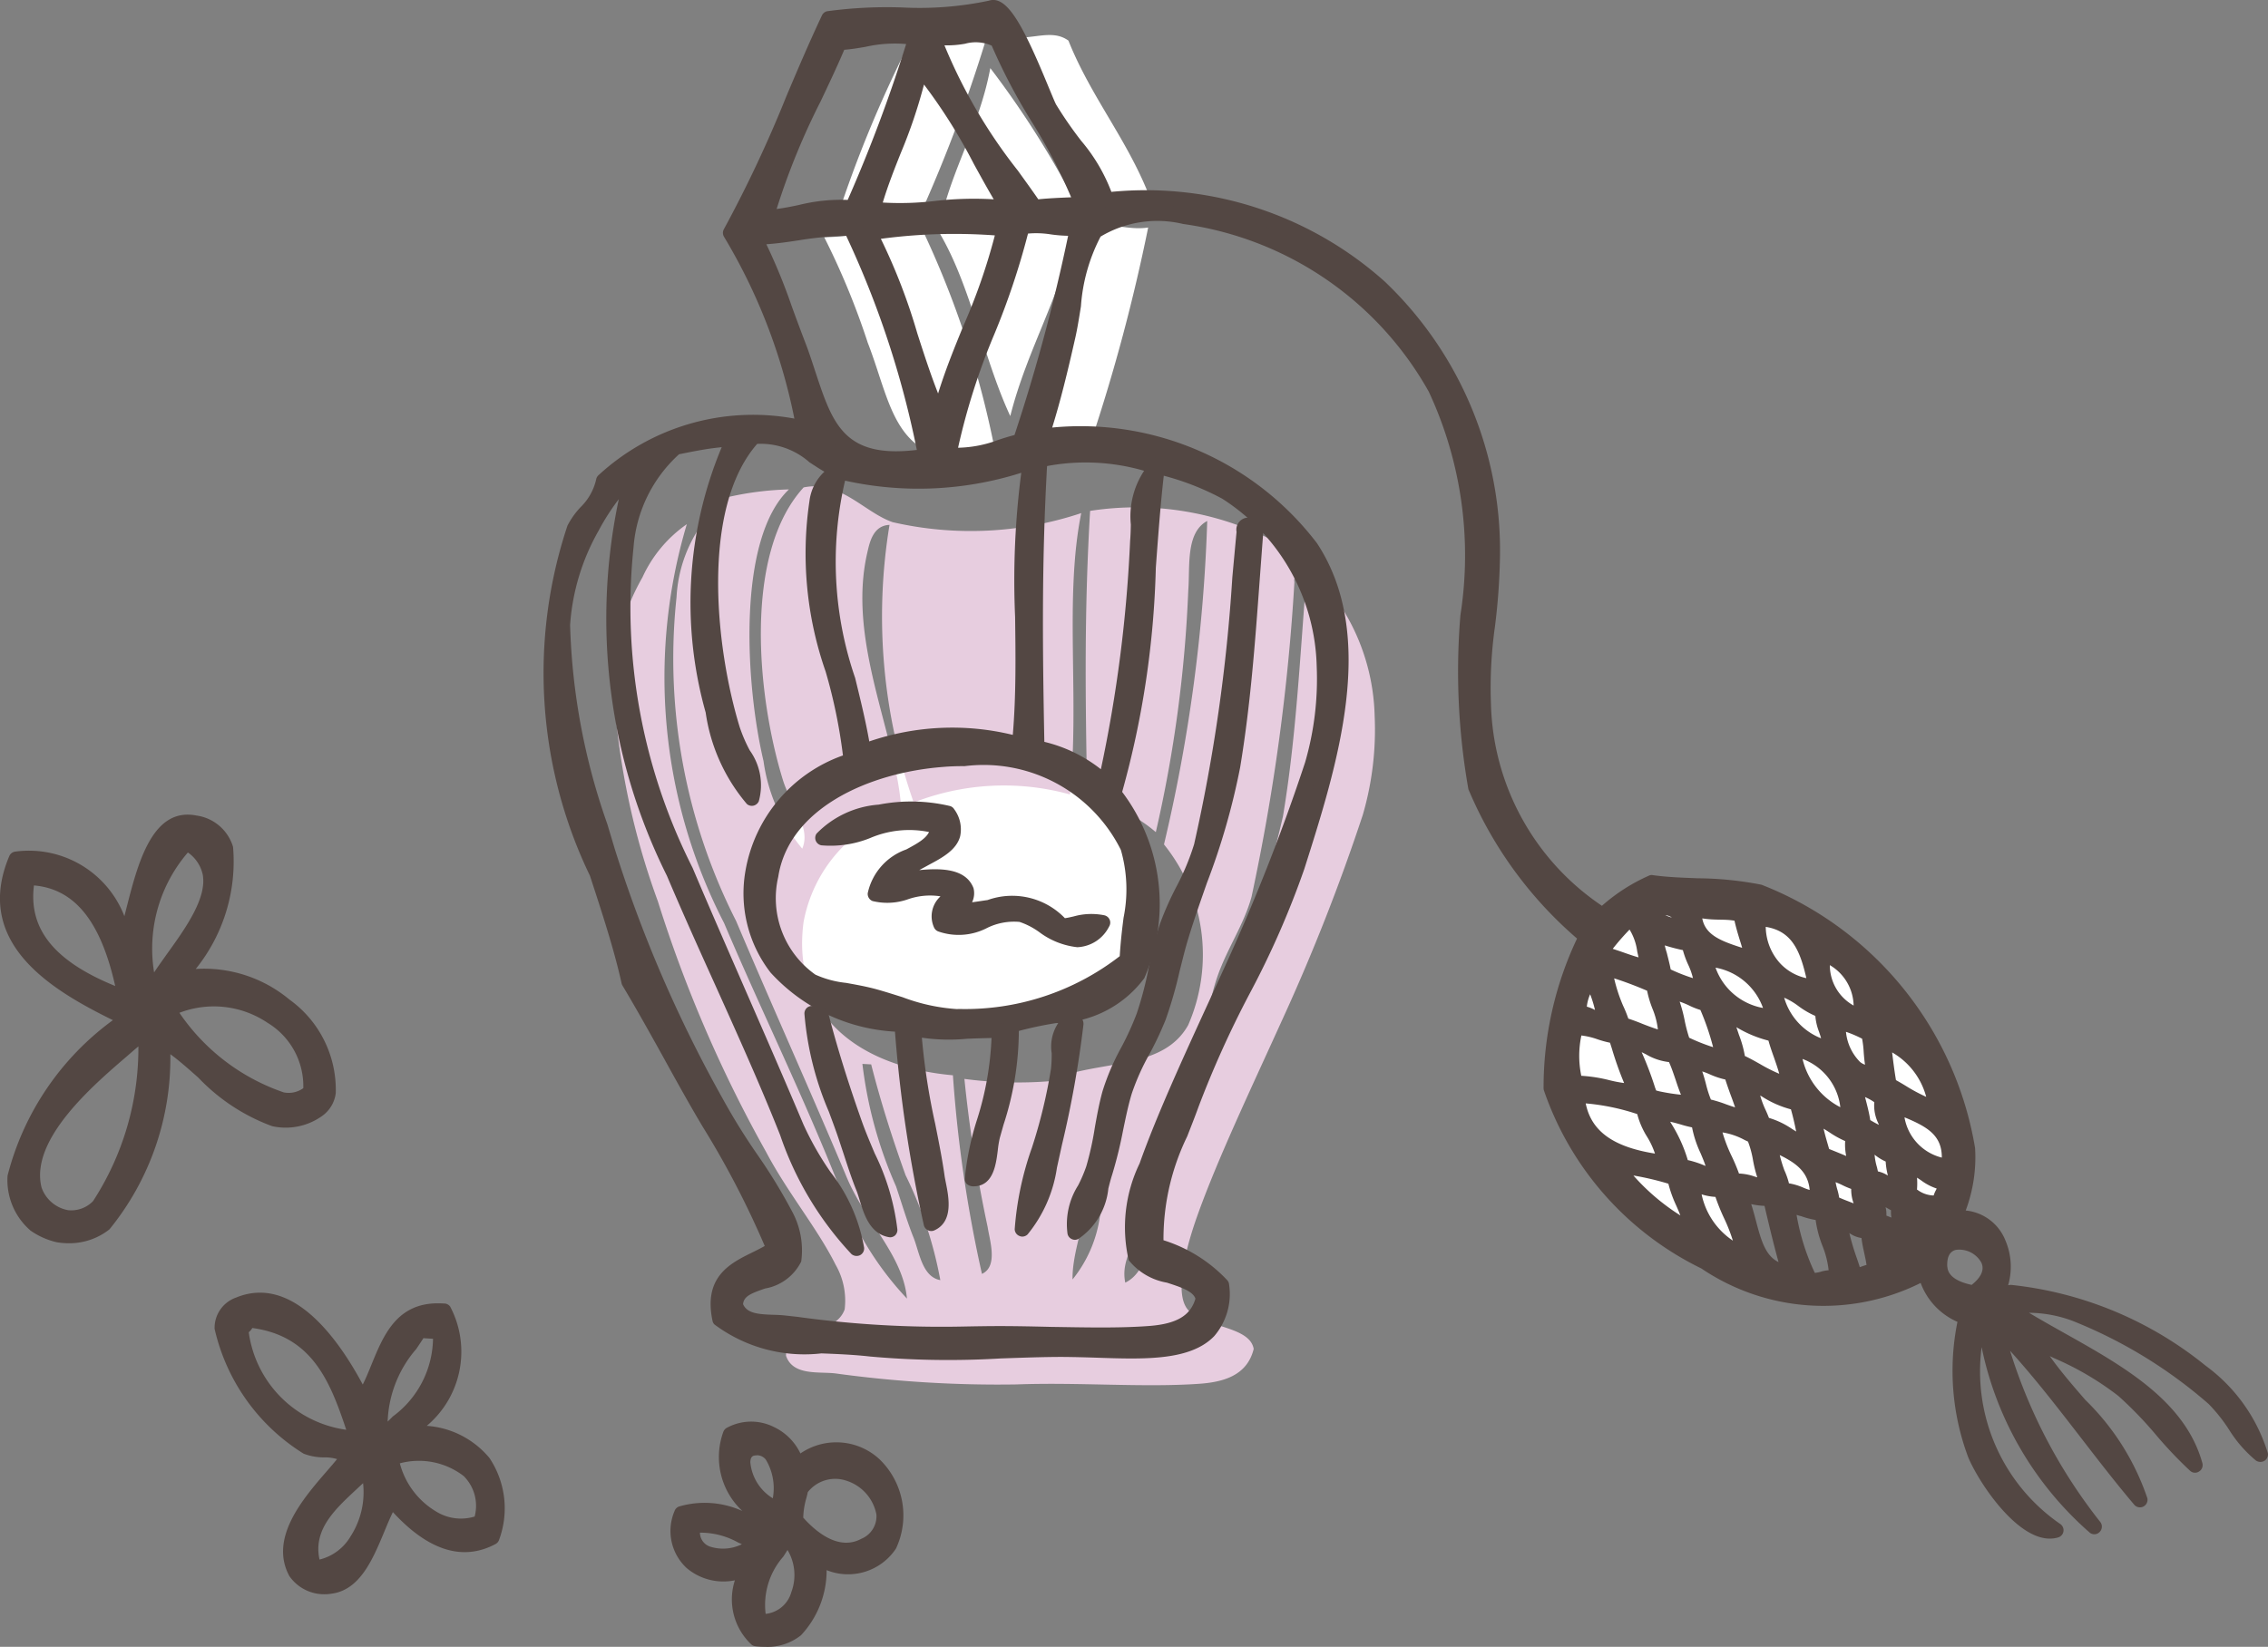 <svg xmlns="http://www.w3.org/2000/svg" viewBox="0 0 22.501 16.343">
  <rect x="0" y="0" width="22.501" height="16.343" fill="#808080" stroke="none"/>
  <defs>
    <style>
      .cls-1 {
        fill: #fff;
      }

      .cls-2 {
        fill: #e7cddf;
      }

      .cls-3 {
        fill: #534743;
      }
    </style>
  </defs>
  <g id="レイヤー_2" data-name="レイヤー 2">
    <g id="SP_レイヤー_2" data-name="SP_レイヤー 2">
      <path class="cls-1" d="M9.961.364a6.483,6.483,0,0,0,1.004,1.694c.09-.014.295-.022.468-.03C11.221,1.429,10.832.985,10.6.403,10.426.277,10.224.412,9.961.364Z"/>
      <path class="cls-1" d="M10.837,2.254c-.184.817-.57,1.406-.721,2.259a1.86,1.86,0,0,0,.708-.132,18.051,18.051,0,0,0,.567-2.123C11.191,2.288,11.039,2.206,10.837,2.254Z"/>
      <path class="cls-1" d="M7.644,8.691a1.007,1.007,0,0,0,.403,1.045,3.545,3.545,0,0,0,.632.155,3.111,3.111,0,0,0,.834.197A2.506,2.506,0,0,0,11.18,9.52,2.782,2.782,0,0,0,11.19,8.412C10.777,7.087,7.856,7.311,7.644,8.691Zm1.088-.633a1.635,1.635,0,0,1,.67.012c.246.39-.378.414-.507.669.198-.021.611-.113.694.101.026.144-.121.091-.129.196.386.017.811-.226,1.069.153a1.218,1.218,0,0,1,.41-.033c-.26.406-.587-.036-.811-.079-.295-.056-.494.222-.793.097-.07-.144.06-.211.107-.314-.262-.147-.556.091-.759.012.046-.385.596-.359.624-.662-.444-.179-.802.168-1.143.105A.969.969,0,0,1,8.733,8.058Z"/>
      <path class="cls-1" d="M9.882,4.528a9.26,9.26,0,0,0-.737-2.261c-.363-.017-.621.085-.968.087a7.459,7.459,0,0,1,.432,1.047C8.864,4.058,8.869,4.691,9.882,4.528Z"/>
      <path class="cls-1" d="M17.773,10.418c.099.306.215.597.571.676A.643.643,0,0,0,17.773,10.418Z"/>
      <path class="cls-1" d="M16.412,9.781a3.268,3.268,0,0,0-.485-.175,2.197,2.197,0,0,0,.17.564c.148.043.269.11.429.143C16.547,10.083,16.434,9.972,16.412,9.781Z"/>
      <path class="cls-1" d="M18.743,10.768a1.964,1.964,0,0,0,.481.234.836.836,0,0,0-.542-.674C18.701,10.476,18.716,10.627,18.743,10.768Z"/>
      <path class="cls-1" d="M9.158,2.064A14.73,14.73,0,0,0,9.785.382a2.274,2.274,0,0,0-.761.041,12.135,12.135,0,0,0-.718,1.734A4.697,4.697,0,0,1,9.158,2.064Z"/>
      <path class="cls-1" d="M16.78,10.911c-.071-.138-.103-.312-.177-.448-.182.024-.351-.195-.432-.085a3.002,3.002,0,0,1,.202.508C16.477,10.906,16.684,10.977,16.78,10.911Z"/>
      <path class="cls-1" d="M17.124,10.057c.014.18.103.293.117.473a2.912,2.912,0,0,0,.51.235,4.516,4.516,0,0,0-.144-.505A1.742,1.742,0,0,1,17.124,10.057Z"/>
      <path class="cls-1" d="M18.817,10.977c-.017.372.225.515.516.615C19.394,11.181,19.094,11.089,18.817,10.977Z"/>
      <path class="cls-1" d="M19.296,11.735c-.162-.021-.214-.14-.369-.168a.63.63,0,0,1,.013.263.369.369,0,0,0,.314.107C19.246,11.844,19.313,11.838,19.296,11.735Z"/>
      <path class="cls-1" d="M9.318,2.307c.317.535.436,1.244.705,1.822.169-.668.491-1.164.638-1.856A5.676,5.676,0,0,0,9.318,2.307Z"/>
      <path class="cls-1" d="M9.825.676c-.099.53-.331.91-.465,1.4.5.058.823-.084,1.342-.005A9.181,9.181,0,0,0,9.825.676Z"/>
      <path class="cls-1" d="M18.74,11.293c.014-.159-.099-.206-.064-.383-.07-.076-.194-.103-.282-.163.026.142.073.265.091.414A1.936,1.936,0,0,0,18.74,11.293Z"/>
      <path class="cls-1" d="M16.789,11.728a.836.836,0,0,0,.509.731,3.563,3.563,0,0,0-.222-.655A.503.503,0,0,1,16.789,11.728Z"/>
      <path class="cls-1" d="M16.232,10.819a3.169,3.169,0,0,1-.2-.537,2.132,2.132,0,0,0-.403-.083,1.185,1.185,0,0,0-.005.554C15.852,10.734,16.081,10.86,16.232,10.819Z"/>
      <path class="cls-1" d="M16.041,11.566a2.205,2.205,0,0,0,.747.658c-.02-.211-.139-.335-.172-.535A3.15,3.15,0,0,0,16.041,11.566Z"/>
      <path class="cls-1" d="M16.309,10.999a2.221,2.221,0,0,0-.663-.128c.035.446.388.609.863.665C16.497,11.308,16.338,11.211,16.309,10.999Z"/>
      <path class="cls-1" d="M15.775,9.713a.567.567,0,0,0-.108.343c.116-.002.142.076.258.074A1.042,1.042,0,0,0,15.775,9.713Z"/>
      <path class="cls-1" d="M16.709,9.216c-.011-.183-.144-.242-.338-.196C16.408,9.152,16.561,9.182,16.709,9.216Z"/>
      <path class="cls-1" d="M16.161,9.124a2.369,2.369,0,0,0-.283.333,4.265,4.265,0,0,0,.487.146C16.297,9.443,16.314,9.208,16.161,9.124Z"/>
      <path class="cls-1" d="M18.787,11.471c-.11-.022-.15-.105-.254-.132a.797.797,0,0,0,.037.352c.114,0,.147.072.227.102C18.851,11.724,18.766,11.595,18.787,11.471Z"/>
      <path class="cls-1" d="M16.506,9.67a2.115,2.115,0,0,0,.37.139c.01-.192-.095-.282-.118-.445a1.208,1.208,0,0,1-.343-.108C16.43,9.408,16.487,9.522,16.506,9.67Z"/>
      <path class="cls-1" d="M16.773,10.561c.075.117.083.293.149.417.145.028.247.092.401.112-.041-.156-.104-.293-.148-.446C17.032,10.642,16.882,10.502,16.773,10.561Z"/>
      <path class="cls-1" d="M18.489,12.065c.011-.129-.071-.175-.038-.323-.119-.023-.183-.095-.314-.106a1.266,1.266,0,0,0,.04.294C18.27,11.983,18.395,12.011,18.489,12.065Z"/>
      <path class="cls-1" d="M17.828,10.946a1.811,1.811,0,0,1-.454-.203,1.049,1.049,0,0,0,.12.415c.18.034.266.149.425.201A3.268,3.268,0,0,0,17.828,10.946Z"/>
      <path class="cls-1" d="M18.401,11.593c.011-.12-.039-.185-.009-.321-.157-.045-.239-.155-.396-.199a2.542,2.542,0,0,0,.093.385A3.296,3.296,0,0,1,18.401,11.593Z"/>
      <path class="cls-1" d="M18.033,11.891c.02-.338-.218-.449-.462-.553a2.212,2.212,0,0,0,.117.474C17.834,11.811,17.887,11.892,18.033,11.891Z"/>
      <path class="cls-1" d="M17.546,11.745c-.081-.13-.073-.338-.146-.475a.79.79,0,0,0-.401-.112,4.409,4.409,0,0,0,.199.566C17.339,11.691,17.466,11.814,17.546,11.745Z"/>
      <path class="cls-1" d="M17.39,9.52c-.033-.154-.088-.288-.118-.444-.166-.047-.258.002-.463-.057C16.79,9.373,17.113,9.426,17.39,9.52Z"/>
      <path class="cls-1" d="M17.025,11.684c-.025-.216-.151-.343-.17-.564-.128-.007-.308-.111-.405-.054a1.835,1.835,0,0,1,.231.51A2.233,2.233,0,0,1,17.025,11.684Z"/>
      <path class="cls-1" d="M16.552,9.877a2.58,2.58,0,0,1,.146.475,1.578,1.578,0,0,0,.4.141,2.581,2.581,0,0,0-.171-.535C16.808,9.943,16.663,9.807,16.552,9.877Z"/>
      <path class="cls-1" d="M18.464,10.081a.598.598,0,0,0-.399-.636C18.084,9.758,18.163,10.017,18.464,10.081Z"/>
      <path class="cls-1" d="M18.015,9.791c-.068-.333-.148-.657-.571-.676A.593.593,0,0,0,18.015,9.791Z"/>
      <path class="cls-1" d="M17.589,10.086a.682.682,0,0,0-.665-.566A.679.679,0,0,0,17.589,10.086Z"/>
      <path class="cls-1" d="M18.605,10.643c-.048-.104-.027-.27-.064-.383a2.303,2.303,0,0,0-.312-.136C18.239,10.381,18.351,10.693,18.605,10.643Z"/>
      <path class="cls-1" d="M18.807,10.189c-.065-.054-.13-.25-.222-.189C18.619,10.082,18.685,10.278,18.807,10.189Z"/>
      <path class="cls-1" d="M17.605,9.824a.717.717,0,0,0,.547.587c.015-.16-.076-.226-.064-.383C17.913,9.991,17.774,9.776,17.605,9.824Z"/>
      <path class="cls-2" d="M10.787,7.925a1.523,1.523,0,0,1,.68.333,13.01,13.01,0,0,0,.322-2.4c.018-.236-.027-.573.188-.688a16.062,16.062,0,0,1-.429,3.21,1.746,1.746,0,0,1,.24,1.793c-.235.42-.791.354-1.256.506a3.279,3.279,0,0,1-.184,1.097c-.041.153-.012.436-.201.425a10.582,10.582,0,0,0,.265-1.471,4.002,4.002,0,0,1-.844-.023,13.563,13.563,0,0,0,.231,1.472c.018.125.107.389-.057.463a13.13,13.13,0,0,1-.288-1.971c-.939-.084-1.603-.599-1.482-1.519a1.435,1.435,0,0,1,.971-1.107c-.045-.754-.542-1.673-.339-2.558.023-.1.056-.272.221-.278a5.585,5.585,0,0,0,.24,2.755,2.456,2.456,0,0,1,1.55-.08c.097-.957-.057-1.951.112-2.792a3.465,3.465,0,0,1-1.871.09c-.283-.098-.517-.419-.883-.345-.599.654-.463,2.07-.206,2.903.077.251.283.472.192.682a1.724,1.724,0,0,1-.384-.869c-.182-.772-.263-2.206.252-2.696a3.031,3.031,0,0,0-.617.079,1.378,1.378,0,0,0-.498.99,5.751,5.751,0,0,0,.591,3.214c.366.864.748,1.71,1.098,2.545.187.444.558.774.597,1.202a3.121,3.121,0,0,1-.688-1.15c-.345-.87-.762-1.719-1.126-2.576a5.321,5.321,0,0,1-.37-3.959,1.296,1.296,0,0,0-.44.527,2.267,2.267,0,0,0-.293.973,7.385,7.385,0,0,0,.446,2.243,13.142,13.142,0,0,0,1.073,2.486c.214.406.507.755.69,1.12a.714.714,0,0,1,.09.443c-.099.277-.579.175-.582.46.067.199.32.157.485.175a11.82,11.82,0,0,0,1.801.11c.614-.023,1.258.032,1.808-.006.238-.016.48-.078.546-.346-.041-.244-.552-.206-.674-.42-.112-.196.028-.657.113-.897.201-.565.53-1.256.849-1.96a19.759,19.759,0,0,0,.794-2.022,3.021,3.021,0,0,0,.118-.984,2.101,2.101,0,0,0-.974-1.722A2.975,2.975,0,0,0,10.815,5.07C10.758,6.04,10.766,6.877,10.787,7.925ZM9.063,12.281C9,12.124,8.945,11.938,8.89,11.774a4.224,4.224,0,0,1-.334-1.216l.087.005c.096.377.212.74.341,1.099a3.975,3.975,0,0,1,.345,1.042C9.148,12.671,9.121,12.425,9.063,12.281Zm1.578.417c-.01-.374.294-1.047.359-1.582.025-.2-.031-.382.117-.488.034-.003.051.01.056.033a12.7,12.7,0,0,1-.261,1.413A1.282,1.282,0,0,1,10.641,12.697Zm2.201-6.921c-.015-.079.063-.053.092-.082.025-.004.027.013.027.031-.067.84-.103,1.6-.233,2.377A13.39,13.39,0,0,1,12.218,9.791c-.081.267-.129.553-.224.802-.098.259-.26.483-.337.738-.076.251-.111.547-.195.804-.067.206-.09.492-.298.594-.05-.234.118-.418.184-.63.074-.238.093-.499.162-.748.072-.26.244-.502.338-.767.104-.291.132-.606.229-.89.096-.28.263-.514.34-.796A20.564,20.564,0,0,0,12.842,5.776Z"/>
      <g>
        <g>
          <path class="cls-3" d="M.348,12.152a.667.667,0,0,0,.227.101c.82.134.991-1.218,1.05-1.919.28.135.701.68,1.09.766.257.057.525-.082.541-.258A1.216,1.216,0,0,0,1.75,9.731c.312-.311.875-1.427.183-1.563-.45-.088-.547.705-.683,1.154A1.016,1.016,0,0,0,.162,8.526C-.203,9.391.669,9.82,1.26,10.109.873,10.402-.319,11.539.348,12.152ZM.264,8.765c-.003-.034.01-.051.033-.056.617.023.841.629.948,1.195C.722,9.714.176,9.402.264,8.765Zm2.818,2.067c-.32.35-1.22-.44-1.408-.815A.957.957,0,0,1,3.082,10.832Zm-1.22-2.465c.614.396-.176,1.091-.352,1.466A1.436,1.436,0,0,1,1.863,8.367ZM1.366,10.29c.025-.05.053-.001.087.005-.036.658-.202,1.829-.78,1.789a.42.42,0,0,1-.333-.283C.19,11.199,1.071,10.562,1.366,10.29Z"/>
          <path class="cls-3" d="M.685,12.338a.749.749,0,0,1-.122-.01.744.744,0,0,1-.266-.12v-.001a.661.661,0,0,1-.222-.54,2.753,2.753,0,0,1,1.045-1.543C.545,9.84-.278,9.375.092,8.496a.075.075,0,0,1,.054-.044,1.015,1.015,0,0,1,1.088.64l.015-.058c.116-.457.257-1.026.698-.941a.442.442,0,0,1,.365.311,1.699,1.699,0,0,1-.37,1.212,1.322,1.322,0,0,1,.93.304,1.102,1.102,0,0,1,.459.93.328.328,0,0,1-.144.231.621.621,0,0,1-.487.095,1.928,1.928,0,0,1-.733-.482c-.099-.088-.194-.172-.277-.232A2.692,2.692,0,0,1,1.086,12.2.642.642,0,0,1,.685,12.338Zm-.286-.24a.651.651,0,0,0,.189.082.495.495,0,0,0,.406-.1c.437-.341.527-1.402.557-1.752a.075.075,0,0,1,.038-.059.083.083,0,0,1,.07-.002,1.375,1.375,0,0,1,.277.198,1.738,1.738,0,0,1-.328-.415.074.074,0,0,1,.032-.1,1.096,1.096,0,0,1,1.097.072.88.88,0,0,1,.421.815.078.078,0,0,1-.02.045.386.386,0,0,1-.342.106,1.484,1.484,0,0,1-.631-.322,1.519,1.519,0,0,0,.568.361.464.464,0,0,0,.366-.068.185.185,0,0,0,.084-.124.953.953,0,0,0-.403-.799,1.11,1.11,0,0,0-1.005-.235.075.075,0,0,1-.076-.124,1.825,1.825,0,0,0,.297-.438c-.065.107-.141.213-.213.314a2.346,2.346,0,0,0-.202.311.074.074,0,0,1-.068.043h0a.074.074,0,0,1-.068-.043,1.507,1.507,0,0,1,.378-1.56.076.076,0,0,1,.082-.001.532.532,0,0,1,.256.347.512.512,0,0,1,.008.122.674.674,0,0,0,.002-.324.294.294,0,0,0-.251-.208c-.275-.045-.397.327-.523.831-.025.097-.048.189-.073.271a.075.075,0,0,1-.07.054H1.25a.075.075,0,0,1-.071-.051.963.963,0,0,0-.963-.753.762.762,0,0,0,.174.873.874.874,0,0,1-.202-.703A.117.117,0,0,1,.28,8.635a.064.064,0,0,1,.019-.002c.789.03.962.953,1.019,1.257a.076.076,0,0,1-.025.071.077.077,0,0,1-.074.013c-.063-.022-.154-.056-.257-.102.106.058.218.114.332.17a.075.075,0,0,1,.013.127c-.341.258-1.055.966-1.081,1.507a.512.512,0,0,0,.174.423ZM1.78,10.051a2.053,2.053,0,0,0,1.036.79.249.249,0,0,0,.193-.042.734.734,0,0,0-.355-.649A.953.953,0,0,0,1.78,10.051Zm1.302.781h0ZM.337,8.787c-.055.433.202.752.806.998C.999,9.142.741,8.822.337,8.787ZM1.864,8.46a1.461,1.461,0,0,0-.335,1.19c.039-.059.083-.12.129-.185.177-.246.398-.552.353-.787A.36.36,0,0,0,1.864,8.46Zm-1.163,3.7L.668,12.16a.498.498,0,0,1-.4-.339c-.141-.565.509-1.122.897-1.454.054-.047.102-.088.141-.123a.1.1,0,0,1,.059-.047.108.108,0,0,1,.096.021.082.082,0,0,1,.067.082,3.001,3.001,0,0,1-.505,1.733A.473.473,0,0,1,.702,12.161Zm.671-1.775c-.033.028-.07.06-.11.095-.338.29-.968.829-.85,1.304a.344.344,0,0,0,.265.226A.301.301,0,0,0,.923,11.92,2.786,2.786,0,0,0,1.373,10.385ZM1.366,10.29h0Z"/>
        </g>
        <g>
          <path class="cls-3" d="M2.37,12.947c-.53.214.354,1.271.672,1.411.14.062.331-.011.401.112-.148.227-.738.71-.507,1.135a.358.358,0,0,0,.341.138c.34-.042.427-.567.607-.867.196.234.569.611.997.382a.754.754,0,0,0-.811-1.041c.251-.246.642-.797.336-1.204-.573-.047-.579.547-.812.883C3.424,13.55,2.95,12.712,2.37,12.947Zm2.405,2.159c-.404.173-.839-.238-.894-.638C4.346,14.331,4.909,14.533,4.775,15.105Zm-.613-1.903q.102.006.203.012c.07.523-.317.774-.56,1.045C3.655,13.845,3.999,13.467,4.162,13.202Zm-.521,1.368c.144.372-.098.969-.527.988C2.957,15.085,3.421,14.819,3.641,14.569Zm-.098-.298a1.214,1.214,0,0,1-1.158-1.091.081.081,0,0,0,.063-.084C3.183,13.162,3.361,13.719,3.543,14.272Z"/>
          <path class="cls-3" d="M3.232,15.821a.42.42,0,0,1-.361-.18c-.205-.377.139-.772.366-1.035.041-.047.078-.09.107-.126a.415.415,0,0,0-.122-.017.561.561,0,0,1-.21-.037,1.972,1.972,0,0,1-.883-1.239.319.319,0,0,1,.213-.31h0c.554-.228,1.006.394,1.257.863.032-.063.06-.133.089-.204.116-.283.247-.602.656-.602.022,0,.045.001.068.002a.076.076,0,0,1,.054.03.961.961,0,0,1-.232,1.184.888.888,0,0,1,.622.319.9.9,0,0,1,.097.808.076.076,0,0,1-.037.046c-.324.173-.666.066-1.018-.317-.03.061-.059.13-.088.201-.113.27-.24.574-.524.609A.352.352,0,0,1,3.232,15.821Zm.126-1.493a.218.218,0,0,1,.15.105.075.075,0,0,1-.002.078,2.014,2.014,0,0,1-.156.193c-.212.244-.503.579-.348.864a.302.302,0,0,0,.266.1c.138-.018.23-.144.308-.301a.608.608,0,0,1-.459.266.07.07,0,0,1-.075-.052c-.139-.419.15-.688.383-.904.059-.055.114-.106.159-.157a.082.082,0,0,1,.069-.024.075.075,0,0,1,.057.047.824.824,0,0,1,.027.455,1.771,1.771,0,0,1,.082-.161A.077.077,0,0,1,3.879,14.8a.086.086,0,0,1,.057.021.873.873,0,0,1-.13-.344.076.076,0,0,1,.053-.082.895.895,0,0,1,.844.145.487.487,0,0,1,.083.1.492.492,0,0,0-.049-.078.811.811,0,0,0-.666-.27.074.074,0,0,1-.069-.047.075.075,0,0,1,.017-.082,1.8,1.8,0,0,0,.167-.189c-.058.066-.121.129-.181.189-.05.05-.099.098-.142.146a.075.075,0,0,1-.126-.024.728.728,0,0,1-.003-.476,1.009,1.009,0,0,1-.076.13.067.067,0,0,1-.067.032.076.076,0,0,1-.062-.042c-.028-.056-.063-.124-.104-.197a4.901,4.901,0,0,1,.187.504.088.088,0,0,1-.01.075.094.094,0,0,1-.06.036A1.373,1.373,0,0,1,3.358,14.328Zm.244.391c-.024.022-.048.045-.073.068-.208.194-.424.395-.359.69a.494.494,0,0,0,.308-.23A.809.809,0,0,0,3.602,14.718Zm.689.432a.518.518,0,0,0,.527.056l.012-.05a.089.089,0,0,1-.026.018A.604.604,0,0,1,4.291,15.15Zm.483-.045h0Zm-.807-.583a.791.791,0,0,0,.363.479.466.466,0,0,0,.379.048A.416.416,0,0,0,4.6,14.648.729.729,0,0,0,3.967,14.522Zm-1.139-.419a.999.999,0,0,0,.244.187.489.489,0,0,0,.156.024.79.79,0,0,1,.094.008A1.228,1.228,0,0,1,2.829,14.103Zm-.36-.882a1.132,1.132,0,0,0,.967.967c-.162-.488-.342-.93-.932-1.01A.142.142,0,0,1,2.468,13.221Zm1.733.058c-.022.034-.046.07-.071.107a1.16,1.16,0,0,0-.284.721c.017-.017.034-.033.051-.051a.976.976,0,0,0,.399-.771ZM2.57,12.982a.458.458,0,0,0-.172.034h0a.173.173,0,0,0-.119.173.914.914,0,0,0,.17.445,1.612,1.612,0,0,1-.138-.44.076.076,0,0,1,.053-.085.095.095,0,0,1,.03-.061.13.13,0,0,1,.061-.026,1.096,1.096,0,0,1,.641.251A.761.761,0,0,0,2.57,12.982Zm1.537.169a.864.864,0,0,0-.27.417c.054-.097.114-.186.169-.266.033-.05.065-.097.092-.14Zm.055-.024h.004l.203.013a.081.081,0,0,1,.031.009.438.438,0,0,0-.035-.062.361.361,0,0,0-.221.043Zm-1.792-.18h0Z"/>
        </g>
        <g>
          <path class="cls-3" d="M6.762,15.022c-.158.438.272.73.667.536a.558.558,0,0,0,.074.704c.488.055.597-.318.631-.778,1.248.39.801-1.646-.234-.947a.461.461,0,0,0-.652-.302c-.169.475.203.696.379.956A1.182,1.182,0,0,0,6.762,15.022Zm1.181-.248c.435-.519,1.179.27.636.564-.267.144-.537-.072-.685-.246A1.113,1.113,0,0,1,7.944,14.774Zm-.442-.406c.202-.005.281.279.226.597C7.442,14.942,7.212,14.375,7.502,14.368Zm.295.893c.278.197.187.864-.255.83C7.411,15.767,7.675,15.489,7.797,15.26Zm-.294.04c-.142.2-.684.228-.632-.155A1.143,1.143,0,0,1,7.503,15.301Z"/>
          <path class="cls-3" d="M7.593,16.343a.869.869,0,0,1-.099-.006.074.074,0,0,1-.037-.015.613.613,0,0,1-.166-.639.565.565,0,0,1-.48-.123.502.502,0,0,1-.119-.564.075.075,0,0,1,.043-.045.905.905,0,0,1,.63.044.732.732,0,0,1-.189-.785.075.075,0,0,1,.036-.041.504.504,0,0,1,.469-.006.552.552,0,0,1,.26.261.63.63,0,0,1,.781.054.774.774,0,0,1,.167.89.57.57,0,0,1-.688.214.942.942,0,0,1-.254.646A.533.533,0,0,1,7.593,16.343Zm-.06-.152a.405.405,0,0,0,.317-.078.948.948,0,0,0,.208-.634.073.073,0,0,1,.033-.056.067.067,0,0,1,.065-.01,1.189,1.189,0,0,0,.146.035A.858.858,0,0,1,7.838,15.14a.073.073,0,0,1-.018-.045.842.842,0,0,1,.033-.265c.006-.024.012-.047.017-.071a.07.07,0,0,1,.016-.033.506.506,0,0,1,.55-.177.621.621,0,0,1,.323.242.619.619,0,0,0-.14-.204A.509.509,0,0,0,7.942,14.6a.079.079,0,0,1-.071.007.074.074,0,0,1-.045-.056.378.378,0,0,0-.21-.252.358.358,0,0,0-.307-.01.513.513,0,0,0,.006.358.43.43,0,0,1-.022-.141.202.202,0,0,1,.207-.215h0a.256.256,0,0,1,.209.095.74.74,0,0,1,.093.59.075.075,0,0,1-.074.062H7.723a.358.358,0,0,1-.175-.065,1.811,1.811,0,0,1,.141.175.075.075,0,0,1-.005.091.083.083,0,0,1-.089.02l-.031-.016a2.457,2.457,0,0,0-.377-.151,2.128,2.128,0,0,1,.199.078c.048.021.096.043.143.059a.076.076,0,0,1,.037.115.53.53,0,0,1-.575.144.339.339,0,0,1-.104-.066c.008.009.017.018.026.026a.436.436,0,0,0,.485.042.079.079,0,0,1,.089.018.075.075,0,0,1,.006.091.518.518,0,0,0-.022.509.81.81,0,0,1,.176-.741c.032-.05.062-.098.086-.143a.073.073,0,0,1,.049-.038.074.074,0,0,1,.06.012.581.581,0,0,1,.15.653.433.433,0,0,1-.455.313.082.082,0,0,1-.042-.018A.301.301,0,0,0,7.533,16.191Zm.28-.809c-.013.021-.027.043-.042.066a.726.726,0,0,0-.175.568A.297.297,0,0,0,7.851,15.8.484.484,0,0,0,7.813,15.382Zm.569.076a.38.38,0,0,0,.377-.166l.004-.007a.496.496,0,0,1-.147.118A.481.481,0,0,1,8.382,15.458ZM6.944,15.21a.148.148,0,0,0,.102.139.423.423,0,0,0,.314-.024c-.011-.006-.023-.011-.035-.016A.768.768,0,0,0,6.944,15.21Zm1.026-.148c.107.12.341.336.575.209a.242.242,0,0,0,.15-.241.438.438,0,0,0-.302-.337.346.346,0,0,0-.379.115c-.004.021-.009.039-.014.059A.759.759,0,0,0,7.969,15.062Zm-1.147.019-.003.013a.073.073,0,0,1,.037-.021l.026-.005A.402.402,0,0,0,6.822,15.081Zm.682-.638c-.031.001-.059.006-.061.068a.47.47,0,0,0,.223.358.55.55,0,0,0-.07-.385.111.111,0,0,0-.088-.042Zm-.002-.075h0Z"/>
        </g>
        <g>
          <g>
            <path class="cls-3" d="M9.307,8.21c-.028.302-.578.277-.624.662.202.079.496-.16.759-.012-.046.103-.176.17-.107.314.299.125.498-.154.793-.097.225.043.552.485.811.079a1.218,1.218,0,0,0-.41.033C10.271,8.81,9.846,9.052,9.46,9.035c.007-.106.155-.053.129-.196-.083-.214-.496-.122-.694-.101.129-.255.754-.279.507-.669a1.635,1.635,0,0,0-.67-.012.969.969,0,0,0-.57.257C8.504,8.377,8.863,8.031,9.307,8.21Z"/>
            <path class="cls-3" d="M10.688,9.4a.766.766,0,0,1-.379-.151.728.728,0,0,0-.194-.1.603.603,0,0,0-.322.06.612.612,0,0,1-.486.034.075.075,0,0,1-.039-.036A.267.267,0,0,1,9.326,8.9L9.33,8.895a.667.667,0,0,0-.321.029.617.617,0,0,1-.352.018.076.076,0,0,1-.048-.079A.592.592,0,0,1,8.991,8.43c.114-.061.194-.107.226-.173a.984.984,0,0,0-.585.06,1.049,1.049,0,0,1-.483.072.075.075,0,0,1-.048-.116.958.958,0,0,1,.617-.288,1.682,1.682,0,0,1,.703.013.07.07,0,0,1,.045.032.334.334,0,0,1,.06.268c-.036.138-.178.214-.315.287-.03.017-.061.033-.091.05.216-.021.462-.017.538.178a.205.205,0,0,1-.014.141c.051-.006.103-.015.154-.022a.726.726,0,0,1,.767.18c.03-.004.059-.011.089-.018a.648.648,0,0,1,.301-.011.075.075,0,0,1,.054.044.074.074,0,0,1-.006.069A.37.37,0,0,1,10.688,9.4Zm-.038-.152a.211.211,0,0,0,.127-.025c-.03.004-.06.01-.09.017ZM9.393,9.115a.375.375,0,0,0,.249-.012,1.416,1.416,0,0,1-.185.008.072.072,0,0,1-.052-.025.064.064,0,0,1-.011-.015A.071.071,0,0,0,9.393,9.115Zm.123-.25-.002.014.002-.002A.052.052,0,0,0,9.517,8.865ZM8.774,8.813a.311.311,0,0,0,.085-.009.063.063,0,0,1-.025-.022A.075.075,0,0,1,8.82,8.733.274.274,0,0,0,8.774,8.813Zm.608-.608v.012a.336.336,0,0,1-.019.082.118.118,0,0,0,.019-.039A.115.115,0,0,0,9.382,8.204Zm-.71-.057a1.624,1.624,0,0,0-.245.073c.052-.013.105-.03.16-.047Zm.617-.025c.015.006.031.011.046.018a.073.073,0,0,1,.037.031.392.392,0,0,0-.017-.036C9.333,8.13,9.311,8.126,9.289,8.123Z"/>
          </g>
          <g>
            <g>
              <path class="cls-3" d="M20.397,15.185a1.889,1.889,0,0,1-.747-2.087A3.721,3.721,0,0,0,20.778,15.15a5.261,5.261,0,0,1-.985-2.014c.531.537.952,1.172,1.438,1.75-.152-.617-.796-1.036-1.097-1.612a4.95,4.95,0,0,1,.93.523c.269.23.456.512.713.744-.215-.781-1.201-1.117-1.887-1.573a1.427,1.427,0,0,1,.695.072,4.708,4.708,0,0,1,1.377.842c.187.179.276.415.462.553a1.573,1.573,0,0,0-.591-.823,3.6,3.6,0,0,0-1.876-.785c-.126.012-.124.17-.272.158.359-.29.175-.967-.295-.893a1.482,1.482,0,0,0,.13-.692,3.315,3.315,0,0,0-2.06-2.546c-.372-.082-.704-.044-1.073-.095a1.849,1.849,0,0,0-.486.32,2.531,2.531,0,0,1-1.185-2.084c-.03-.517.084-.891.089-1.452A3.425,3.425,0,0,0,10.97,1.984c-.076-.321-.335-.534-.557-.908-.064-.108-.39-1.06-.58-.998-.416.135-1.153.019-1.61.106-.331.703-.601,1.473-.976,2.127A5.659,5.659,0,0,1,7.974,4.25a2.176,2.176,0,0,0-1.985.52c-.046.238-.211.31-.292.478-.715,1.49.249,3.171.542,4.494.26.43.486.871.737,1.299a9.26,9.26,0,0,1,.705,1.355c-.254.17-.642.205-.538.696.294.32.911.226,1.498.295a19.078,19.078,0,0,0,1.982.004c.732.008,1.554.144,1.497-.637a1.401,1.401,0,0,0-.647-.389,3.137,3.137,0,0,1,.348-1.407c.293-.823.792-1.553,1.048-2.356.326-1.027.724-2.275.135-3.17A2.848,2.848,0,0,0,10.331,4.336c.103-.315.178-.62.265-1.004a3.139,3.139,0,0,1,.267-1.033c.157-.174.565-.185.884-.15a3.401,3.401,0,0,1,2.491,1.697c.662,1.025.108,2.679.4,3.96a4.066,4.066,0,0,0,1.104,1.496,3.169,3.169,0,0,0-.354,1.494,3.015,3.015,0,0,0,1.527,1.726,2.094,2.094,0,0,0,2.18.104c.065.206.227.417.411.433a2.402,2.402,0,0,0,.091,1.376C19.72,14.725,20.116,15.273,20.397,15.185ZM8.661,2.076c.134-.49.365-.871.465-1.4a9.181,9.181,0,0,1,.877,1.395C9.484,1.993,9.161,2.135,8.661,2.076Zm1.3.196c-.148.693-.469,1.188-.638,1.856-.269-.577-.388-1.287-.705-1.822A5.676,5.676,0,0,1,9.961,2.273ZM8.325.423a2.274,2.274,0,0,1,.761-.041,14.73,14.73,0,0,1-.628,1.682,4.697,4.697,0,0,0-.851.093A12.135,12.135,0,0,1,8.325.423ZM7.909,3.401a7.459,7.459,0,0,0-.432-1.047c.347-.001.604-.104.968-.087a9.26,9.26,0,0,1,.737,2.261C8.169,4.691,8.164,4.058,7.909,3.401Zm4.253,1.484a2.101,2.101,0,0,1,.974,1.722,3.026,3.026,0,0,1-.118.984,19.807,19.807,0,0,1-.794,2.022c-.319.703-.648,1.395-.849,1.96-.085.24-.224.701-.113.897.122.214.633.176.674.42-.066.268-.308.33-.546.346-.55.038-1.194-.017-1.808.006a11.807,11.807,0,0,1-1.801-.11c-.165-.018-.418.024-.485-.175.004-.285.483-.183.582-.46a.713.713,0,0,0-.09-.443c-.183-.365-.475-.714-.69-1.121A13.124,13.124,0,0,1,6.027,8.447a7.378,7.378,0,0,1-.446-2.243A2.268,2.268,0,0,1,5.873,5.23a1.297,1.297,0,0,1,.44-.527,5.321,5.321,0,0,0,.37,3.959c.364.857.781,1.706,1.126,2.576a3.123,3.123,0,0,0,.688,1.15c-.039-.429-.41-.758-.597-1.202C7.55,10.35,7.168,9.504,6.802,8.64a5.751,5.751,0,0,1-.591-3.214,1.378,1.378,0,0,1,.498-.99,3.031,3.031,0,0,1,.617-.079c-.515.49-.434,1.924-.252,2.696a1.724,1.724,0,0,0,.384.869c.092-.21-.114-.431-.191-.682-.256-.833-.392-2.249.206-2.903.365-.073.6.247.883.345a3.465,3.465,0,0,0,1.871-.09c-.169.842-.015,1.835-.112,2.792a2.457,2.457,0,0,0-1.55.08,5.586,5.586,0,0,1-.24-2.755c-.165.005-.198.177-.221.278-.203.885.294,1.803.339,2.557a1.435,1.435,0,0,0-.971,1.107c-.122.92.543,1.435,1.482,1.519a13.117,13.117,0,0,0,.288,1.971c.165-.074.075-.338.057-.463a13.559,13.559,0,0,1-.231-1.472,3.989,3.989,0,0,0,.844.023A10.566,10.566,0,0,1,9.648,11.7c.189.011.16-.273.201-.425a3.281,3.281,0,0,0,.184-1.097c.465-.153,1.02-.087,1.256-.506a1.746,1.746,0,0,0-.24-1.793,16.062,16.062,0,0,0,.429-3.21c-.214.116-.17.453-.188.688a12.993,12.993,0,0,1-.322,2.4,1.524,1.524,0,0,0-.679-.333c-.021-1.048-.029-1.885.029-2.855A2.974,2.974,0,0,1,12.163,4.885ZM11.19,8.412A2.782,2.782,0,0,1,11.18,9.52a2.506,2.506,0,0,1-1.667.569,3.111,3.111,0,0,1-.834-.197,3.545,3.545,0,0,1-.632-.155,1.007,1.007,0,0,1-.403-1.045C7.856,7.311,10.777,7.087,11.19,8.412Zm-1.066-4.03a1.86,1.86,0,0,1-.708.132c.151-.854.537-1.442.721-2.259.202-.048.354.034.554.004A18.051,18.051,0,0,1,10.124,4.382Zm.142-2.324A6.483,6.483,0,0,1,9.261.364C9.524.412,9.726.277,9.9.403c.232.583.62,1.027.834,1.625C10.561,2.035,10.356,2.044,10.266,2.058Zm8.959,8.944a1.964,1.964,0,0,1-.481-.234c-.026-.141-.042-.292-.061-.441A.836.836,0,0,1,19.224,11.002Zm.11.59c-.291-.099-.533-.243-.516-.615C19.094,11.089,19.394,11.181,19.334,11.592Zm-2.73-1.129c.074.136.105.31.177.448-.097.066-.303-.005-.407-.025a3.002,3.002,0,0,0-.202-.508C16.253,10.268,16.421,10.487,16.604,10.463Zm-.507-.293a2.197,2.197,0,0,1-.17-.564,3.268,3.268,0,0,1,.485.175c.022.191.134.302.113.532C16.366,10.28,16.245,10.213,16.097,10.17Zm2.055.242a.717.717,0,0,1-.547-.587c.169-.048.308.166.483.204C18.076,10.186,18.167,10.252,18.152,10.412Zm.192.682c-.356-.079-.472-.37-.571-.676A.643.643,0,0,1,18.344,11.094Zm-.592-.328a2.912,2.912,0,0,1-.51-.235c-.014-.18-.103-.293-.117-.473a1.742,1.742,0,0,0,.483.204A4.516,4.516,0,0,1,17.752,10.766Zm-.576-.123c.044.154.106.29.148.446-.154-.02-.257-.084-.401-.112-.066-.124-.074-.3-.149-.417C16.882,10.502,17.032,10.642,17.176,10.644Zm-.478-.292a2.58,2.58,0,0,0-.146-.475c.11-.069.256.066.374.081a2.581,2.581,0,0,1,.171.535A1.578,1.578,0,0,1,16.698,10.352Zm.157.768c.019.222.145.348.17.564a2.233,2.233,0,0,0-.343-.108,1.835,1.835,0,0,0-.231-.51C16.547,11.009,16.727,11.113,16.855,11.12Zm.143.038A.79.79,0,0,1,17.4,11.27c.073.137.065.345.146.475-.08.069-.207-.054-.349-.021A4.409,4.409,0,0,1,16.999,11.157Zm.495.001a1.049,1.049,0,0,1-.12-.415,1.811,1.811,0,0,0,.454.203,3.268,3.268,0,0,1,.091.414C17.76,11.308,17.674,11.192,17.494,11.159Zm.538.733c-.146.001-.199-.08-.345-.079a2.212,2.212,0,0,1-.117-.474C17.815,11.443,18.052,11.553,18.033,11.891Zm-.037-.819c.157.044.239.155.396.199-.03.136.02.202.009.321a3.296,3.296,0,0,0-.312-.136A2.542,2.542,0,0,1,17.995,11.073Zm.14.563c.132.012.196.083.314.106-.032.148.049.194.038.323-.094-.054-.218-.082-.312-.136A1.266,1.266,0,0,1,18.136,11.635Zm.258-.888c.088.06.212.087.282.163-.035.177.078.224.064.383a1.936,1.936,0,0,1-.255-.132C18.467,11.012,18.42,10.889,18.394,10.747Zm.413-.558c-.122.088-.188-.107-.222-.189C18.677,9.94,18.743,10.135,18.807,10.189Zm-.267.071c.037.114.016.279.064.383-.253.05-.365-.263-.377-.519A2.303,2.303,0,0,1,18.541,10.261Zm-.076-.18c-.3-.064-.38-.323-.399-.636A.598.598,0,0,1,18.464,10.081Zm-1.02-.966c.423.02.503.343.571.676A.593.593,0,0,1,17.444,9.115Zm.145.971a.679.679,0,0,1-.665-.566A.682.682,0,0,1,17.589,10.086Zm-.78-1.068c.205.06.296.011.463.057.03.156.086.29.118.444C17.113,9.426,16.79,9.373,16.809,9.018Zm.068.791a2.115,2.115,0,0,1-.37-.139c-.02-.147-.076-.262-.091-.413a1.208,1.208,0,0,0,.343.108C16.782,9.527,16.887,9.617,16.877,9.809Zm-.168-.593c-.148-.034-.301-.063-.338-.196C16.565,8.974,16.698,9.033,16.709,9.216Zm-.548-.092c.153.085.136.319.204.479a4.265,4.265,0,0,1-.487-.146A2.369,2.369,0,0,1,16.161,9.124Zm-.386.589a1.042,1.042,0,0,1,.149.417c-.116.002-.142-.076-.258-.074A.567.567,0,0,1,15.775,9.713Zm-.146.487a2.132,2.132,0,0,1,.403.083,3.169,3.169,0,0,0,.2.537c-.151.041-.38-.085-.608-.066A1.185,1.185,0,0,1,15.629,10.199Zm.017.672a2.221,2.221,0,0,1,.663.128c.029.212.189.309.2.537C16.034,11.48,15.681,11.316,15.646,10.871Zm.395.695a3.15,3.15,0,0,1,.576.122c.033.2.152.324.172.535A2.205,2.205,0,0,1,16.041,11.566Zm.748.162a.503.503,0,0,0,.287.076,3.563,3.563,0,0,1,.222.655A.836.836,0,0,1,16.789,11.728Zm.459.116a1.108,1.108,0,0,0,.318.049c.058.251.117.501.188.74C17.342,12.585,17.401,12.12,17.248,11.844Zm.969.846c-.118-.03-.152.035-.263.013a2.253,2.253,0,0,1-.217-.742c.128.015.208.072.345.079C18.088,12.291,18.231,12.421,18.217,12.69Zm.178-.047a2.544,2.544,0,0,1-.142-.533c.118.014.137.117.285.105.006.15.059.26.062.412C18.509,12.606,18.494,12.672,18.395,12.642Zm.138-1.304c.104.027.144.11.254.132-.021.124.064.253.009.321-.08-.03-.113-.101-.227-.102A.797.797,0,0,1,18.533,11.339Zm.086.501c.076.043.15.087.225.13-.029.108.027.141.015.234-.065-.043-.162-.058-.227-.101C18.662,11.985,18.596,11.951,18.619,11.84Zm.103.706a.544.544,0,0,0-.015-.234c.079.022.117.08.198.1C18.892,12.51,18.811,12.532,18.722,12.546ZM18.94,11.83a.63.63,0,0,0-.013-.263c.154.028.206.147.369.168.017.102-.05.109-.041.202A.369.369,0,0,1,18.94,11.83Zm.117.473a1.215,1.215,0,0,1-.071-.267c.069.004.082.056.172.04C19.17,12.203,19.098,12.236,19.057,12.304Zm.187.274c-.033-.53.856-.114.335.254C19.385,12.798,19.253,12.719,19.244,12.578Z"/>
              <path class="cls-3" d="M20.335,15.269c-.331,0-.698-.548-.807-.804a2.445,2.445,0,0,1-.108-1.347.677.677,0,0,1-.365-.386,2.161,2.161,0,0,1-2.176-.144,3.074,3.074,0,0,1-1.562-1.768.078.078,0,0,1-.003-.028,3.451,3.451,0,0,1,.332-1.478,3.998,3.998,0,0,1-1.078-1.482,6.727,6.727,0,0,1-.079-1.728,3.842,3.842,0,0,0-.314-2.217,3.313,3.313,0,0,0-2.436-1.664,1.096,1.096,0,0,0-.82.125,1.759,1.759,0,0,0-.195.692c-.018.112-.035.22-.055.308-.08.354-.146.623-.23.895A2.948,2.948,0,0,1,13.066,5.391c.608.924.201,2.204-.126,3.233a8.733,8.733,0,0,1-.545,1.242,10.031,10.031,0,0,0-.504,1.117c-.036.1-.075.198-.113.295a2.326,2.326,0,0,0-.235,1.03,1.468,1.468,0,0,1,.63.394.073.073,0,0,1,.021.046.641.641,0,0,1-.148.512c-.235.243-.682.23-1.155.214-.117-.004-.232-.007-.352-.008-.197,0-.399.008-.611.015a8.684,8.684,0,0,1-1.296-.019c-.16-.018-.324-.025-.483-.031a1.491,1.491,0,0,1-1.062-.288.071.071,0,0,1-.018-.035c-.093-.439.177-.572.395-.679.043-.021.084-.042.123-.064A8.845,8.845,0,0,0,6.97,11.179l-.059-.1c-.11-.189-.215-.378-.32-.569-.133-.24-.271-.488-.415-.729a.076.076,0,0,1-.009-.022c-.074-.335-.191-.691-.314-1.068A4.628,4.628,0,0,1,5.63,5.216a.806.806,0,0,1,.131-.184.555.555,0,0,0,.154-.276.074.074,0,0,1,.026-.043,2.261,2.261,0,0,1,1.94-.559A5.651,5.651,0,0,0,7.182,2.348a.075.075,0,0,1,0-.074A12.632,12.632,0,0,0,7.803.952c.112-.265.229-.539.352-.8A.074.074,0,0,1,8.209.111,4.423,4.423,0,0,1,8.95.074,3.331,3.331,0,0,0,9.81.007c.179-.059.339.24.591.852.034.081.065.158.077.179a3.95,3.95,0,0,0,.249.36,1.726,1.726,0,0,1,.299.506,3.555,3.555,0,0,1,2.711.889,3.684,3.684,0,0,1,1.144,2.751,6.296,6.296,0,0,1-.05.678,4.333,4.333,0,0,0-.039.769,2.489,2.489,0,0,0,1.101,1.998A1.807,1.807,0,0,1,16.359,8.69a.058.058,0,0,1,.039-.005c.152.021.301.025.445.031a3.39,3.39,0,0,1,.633.064,3.404,3.404,0,0,1,2.119,2.614,1.507,1.507,0,0,1-.093.619.473.473,0,0,1,.393.295.664.664,0,0,1,.028.447.129.129,0,0,1,.028-.004,3.671,3.671,0,0,1,1.931.802,1.682,1.682,0,0,1,.618.87.075.075,0,0,1-.036.075.079.079,0,0,1-.083-.004,1.264,1.264,0,0,1-.267-.307,1.618,1.618,0,0,0-.202-.254,4.685,4.685,0,0,0-1.353-.826,1.255,1.255,0,0,0-.429-.079c.11.066.226.131.345.198.592.332,1.204.676,1.375,1.294a.074.074,0,0,1-.033.083.072.072,0,0,1-.09-.008A4.169,4.169,0,0,1,21.39,14.24a3.815,3.815,0,0,0-.374-.387,2.929,2.929,0,0,0-.638-.375c-.014-.007-.028-.013-.042-.02.106.15.231.294.353.435a2.46,2.46,0,0,1,.615.975.075.075,0,0,1-.13.065c-.182-.215-.357-.442-.526-.661-.225-.291-.455-.59-.706-.867a5.234,5.234,0,0,0,.895,1.699.075.075,0,0,1-.005.098.073.073,0,0,1-.097.01A3.333,3.333,0,0,1,19.66,13.369a1.839,1.839,0,0,0,.777,1.753.075.075,0,0,1,.035.073.074.074,0,0,1-.052.062A.283.283,0,0,1,20.335,15.269ZM7.212,13.056a1.435,1.435,0,0,0,.943.225c.162.007.329.014.495.033a8.633,8.633,0,0,0,1.274.018c.17-.006.345-.013.516-.015h-.01c-.278-.005-.565-.01-.844-.001a11.752,11.752,0,0,1-1.693-.097l-.119-.014c-.032-.003-.067-.004-.104-.006-.158-.005-.375-.013-.444-.221a.081.081,0,0,1-.004-.024c.003-.201.18-.261.322-.308.118-.04.23-.077.265-.177a.65.65,0,0,0-.085-.384,5.329,5.329,0,0,0-.334-.545,6.5,6.5,0,0,1-.355-.574,13.267,13.267,0,0,1-1.078-2.499L5.882,8.224A7.459,7.459,0,0,1,5.517,6.54a7.654,7.654,0,0,0,.478,2.104c.123.377.24.733.315,1.07.145.24.281.485.413.724.105.189.21.379.319.565l.058.1A8.6,8.6,0,0,1,7.751,12.37a.074.074,0,0,1-.028.089,1.692,1.692,0,0,1-.192.105C7.313,12.67,7.154,12.748,7.212,13.056Zm12.582.005a.075.075,0,0,1,.053.022c.081.082.159.166.236.251l-.014-.025a.075.075,0,0,1,.056-.109c-.095-.056-.188-.112-.275-.17a.058.058,0,0,1-.016-.015.206.206,0,0,1-.12.044l.007.016.008.023a.077.077,0,0,1,.065-.037Zm-8.909.263h.012c.42.016.854.027,1.042-.167a.476.476,0,0,0,.108-.37,1.326,1.326,0,0,0-.594-.349.075.075,0,0,1-.054-.065,2.389,2.389,0,0,1,.241-1.149c.038-.095.076-.191.111-.29a10.099,10.099,0,0,1,.512-1.134,8.511,8.511,0,0,0,.536-1.22c.085-.268.175-.553.252-.844a20.294,20.294,0,0,1-.757,1.908l-.167.364c-.265.578-.515,1.125-.68,1.589a1.332,1.332,0,0,0-.119.835c.042.074.17.115.294.154.169.054.359.114.389.29a.078.078,0,0,1-.002.03.587.587,0,0,1-.613.403C11.232,13.321,11.057,13.323,10.884,13.324ZM9.92,13.16c.172,0,.344.004.513.008.337.005.657.013.953-.008.281-.019.424-.1.474-.272-.025-.076-.151-.116-.283-.159a.62.62,0,0,1-.379-.223,1.454,1.454,0,0,1,.108-.96c.167-.47.418-1.019.685-1.601l.166-.364a19.706,19.706,0,0,0,.791-2.015,2.967,2.967,0,0,0,.115-.956,2.03,2.03,0,0,0-.939-1.662h0a2.655,2.655,0,0,0-.578-.227c-.032.278-.055.587-.079.913a9.088,9.088,0,0,1-.334,2.225,1.847,1.847,0,0,1,.22,1.848,1.103,1.103,0,0,1-.875.446,3.626,3.626,0,0,0-.37.078,3.029,3.029,0,0,1-.152.931l-.037.131a.99.99,0,0,0-.02.124c-.018.142-.045.356-.241.356a.096.096,0,0,1-.068-.025.073.073,0,0,1-.018-.055,2.819,2.819,0,0,1,.12-.578,3.069,3.069,0,0,0,.145-.814c-.084.002-.168.004-.247.008a1.89,1.89,0,0,1-.444-.011,6.585,6.585,0,0,0,.132.854c.036.18.07.351.093.515.003.021.008.045.013.071.029.144.077.386-.114.472a.073.073,0,0,1-.065-.002.074.074,0,0,1-.04-.052,13.654,13.654,0,0,1-.286-1.918,1.808,1.808,0,0,1-1.234-.586,1.285,1.285,0,0,1-.249-1.011,1.482,1.482,0,0,1,.967-1.144,5.22,5.22,0,0,0-.172-.833A3.55,3.55,0,0,1,8.031,4.97a.476.476,0,0,1,.148-.289c-.051-.029-.1-.062-.148-.093a.73.73,0,0,0-.519-.183c-.562.644-.413,2.03-.173,2.812a1.506,1.506,0,0,0,.099.229.594.594,0,0,1,.09.506.078.078,0,0,1-.051.043A.076.076,0,0,1,7.41,7.979a1.794,1.794,0,0,1-.409-.908A4.009,4.009,0,0,1,7.16,4.438c-.117.011-.226.031-.338.053l-.085.017a1.388,1.388,0,0,0-.452.928,5.728,5.728,0,0,0,.586,3.176c.174.412.353.819.529,1.224.194.444.386.885.57,1.321a3.014,3.014,0,0,0,.27.475,1.683,1.683,0,0,1,.333.751.075.075,0,0,1-.042.074.079.079,0,0,1-.084-.012A3.255,3.255,0,0,1,7.74,11.265c-.202-.51-.433-1.02-.656-1.516-.157-.347-.318-.705-.468-1.059a5.72,5.72,0,0,1-.477-3.736,2.248,2.248,0,0,0-.2.312,2.195,2.195,0,0,0-.283.936,6.464,6.464,0,0,0,.37,1.978l.073.244a13.085,13.085,0,0,0,1.067,2.472,6.372,6.372,0,0,0,.347.561,5.372,5.372,0,0,1,.343.561.808.808,0,0,1,.093.501.494.494,0,0,1-.358.268c-.147.05-.211.079-.219.155.039.091.146.101.302.106.041.001.08.003.116.007l.119.013a10.411,10.411,0,0,0,1.671.096C9.693,13.162,9.806,13.16,9.92,13.16Zm9.297-.435a.438.438,0,0,0,.296.26.074.074,0,0,1,.053.03.073.073,0,0,1,.015.054.074.074,0,0,1,.044-.041.086.086,0,0,1-.011-.021.077.077,0,0,1,.024-.081.425.425,0,0,0,.129-.178.543.543,0,0,1-.146.145.089.089,0,0,1-.056.013A.498.498,0,0,1,19.217,12.725Zm-3.753-1.938a2.935,2.935,0,0,0,1.488,1.67,2.018,2.018,0,0,0,2.109.103.08.08,0,0,1,.063-.003.075.075,0,0,1,.043.047l.009.028a.311.311,0,0,1-.007-.051h0a.282.282,0,0,1,.196-.323.399.399,0,0,1,.421.197.422.422,0,0,0-.029-.087.313.313,0,0,0-.355-.204.092.092,0,0,1-.071-.028.074.074,0,0,1-.01-.075,1.411,1.411,0,0,0,.124-.658A3.222,3.222,0,0,0,17.444,8.926a3.307,3.307,0,0,0-.607-.061c-.142-.005-.288-.01-.44-.029a1.855,1.855,0,0,0-.448.3.073.073,0,0,1-.084.009,2.617,2.617,0,0,1-1.224-2.147,4.398,4.398,0,0,1,.04-.794,6.131,6.131,0,0,0,.049-.663,3.53,3.53,0,0,0-1.095-2.639,3.417,3.417,0,0,0-2.659-.845l-.007.001a.074.074,0,0,1-.073-.058,1.44,1.44,0,0,0-.29-.514c-.055-.072-.114-.151-.173-.239a4.407,4.407,0,0,1,.371.755.076.076,0,0,1-.068.101c-.178.007-.376.016-.46.028a.07.07,0,0,1-.073-.031c-.074-.108-.15-.214-.227-.319-.093-.129-.187-.259-.277-.394l.092.166c.087.159.177.323.274.477a.076.076,0,0,1,0,.081.071.071,0,0,1-.074.033,2.632,2.632,0,0,0-.69-.002,2.901,2.901,0,0,1-.649.008.072.072,0,0,1-.053-.032.075.075,0,0,1-.01-.062,5.593,5.593,0,0,1,.208-.594A5.688,5.688,0,0,0,8.995.903c-.133.387-.288.78-.469,1.191a.065.065,0,0,1-.077.044,1.515,1.515,0,0,0-.492.043,2.14,2.14,0,0,1-.349.052.068.068,0,0,1-.06-.027A.076.076,0,0,1,7.533,2.14,6.359,6.359,0,0,1,8.007.941C8.096.751,8.18.573,8.255.394A.077.077,0,0,1,8.32.348,2.133,2.133,0,0,0,8.562.317,1.192,1.192,0,0,1,9.108.311a.075.075,0,0,1,.048.093c-.021.068-.042.137-.064.205L9.105.604a.075.075,0,0,1,.076.021A2.804,2.804,0,0,1,9.424.934,3.318,3.318,0,0,1,9.19.387.076.076,0,0,1,9.205.314.081.081,0,0,1,9.275.29a.872.872,0,0,0,.281-.004A.496.496,0,0,1,9.944.342.07.07,0,0,1,9.97.375a5.039,5.039,0,0,0,.351.682c-.015-.033-.034-.079-.059-.142C10.059.423,9.921.165,9.85.151a3.276,3.276,0,0,1-.9.073A4.01,4.01,0,0,0,8.274.251c-.116.247-.226.507-.333.759a13.196,13.196,0,0,1-.608,1.301,6.923,6.923,0,0,1,.345.686,3.601,3.601,0,0,0-.265-.604.075.075,0,0,1,.064-.114,2.759,2.759,0,0,0,.429-.043,2.773,2.773,0,0,1,.541-.044.077.077,0,0,1,.065.045c.01.022.02.045.029.067a.078.078,0,0,1,.008-.031.074.074,0,0,1,.06-.04L8.72,2.222a5.042,5.042,0,0,1,1.253-.024.075.075,0,0,1,.05.031.078.078,0,0,1,.011.059,5.738,5.738,0,0,1-.338,1.006,6.258,6.258,0,0,0-.301.854.075.075,0,0,1-.065.056.063.063,0,0,1-.075-.043,4.992,4.992,0,0,1-.194-.494,5.672,5.672,0,0,1,.195.852.075.075,0,0,1-.062.085c-.915.146-1.075-.347-1.247-.868-.019-.058-.038-.116-.059-.176a5.302,5.302,0,0,1,.161.679.075.075,0,0,1-.023.067.079.079,0,0,1-.068.018c-.051-.012-.101-.022-.15-.03a1.519,1.519,0,0,1,.306.17,1.268,1.268,0,0,0,.268.147,3.334,3.334,0,0,0,1.802-.085l.027-.007a.095.095,0,0,1,.047.004.074.074,0,0,1,.034-.025,3.026,3.026,0,0,1,1.912.323h0a2.176,2.176,0,0,1,1.009,1.781,2.83,2.83,0,0,1-.001.294,2.134,2.134,0,0,0-.269-1.424A2.765,2.765,0,0,0,10.345,4.41a.071.071,0,0,1-.07-.024.076.076,0,0,1-.015-.073c.101-.307.172-.599.263-.998l.01-.044c-.102.388-.216.773-.337,1.134a.076.076,0,0,1-.055.05c-.066.015-.128.035-.191.055a1.132,1.132,0,0,1-.541.078.075.075,0,0,1-.052-.029A.074.074,0,0,1,9.342,4.5a6.36,6.36,0,0,1,.383-1.238,7.037,7.037,0,0,0,.338-1.024.075.075,0,0,1,.056-.057.86.86,0,0,1,.324-.003.91.91,0,0,0,.236.007.065.065,0,0,1,.065.022.076.076,0,0,1,.02.066l-.01.051a.399.399,0,0,1,.054-.076c.206-.23.731-.198.948-.174a3.456,3.456,0,0,1,2.545,1.73A4.009,4.009,0,0,1,14.638,6.11a6.662,6.662,0,0,0,.073,1.68,3.954,3.954,0,0,0,1.083,1.458.076.076,0,0,1,.01.097A3.122,3.122,0,0,0,15.463,10.787Zm3.856,1.785c.007.105.128.155.241.179.071-.056.136-.135.096-.221a.25.25,0,0,0-.254-.126c-.061.016-.089.072-.084.168Zm-11.25-.93a3.013,3.013,0,0,0,.269.453,2.951,2.951,0,0,0-.225-.384C8.099,11.689,8.084,11.666,8.069,11.643Zm1.116-.194.013.074Zm.629-1.297c.048,0,.105-.011.143.018a.076.076,0,0,1,.026-.049c-.102.016-.202.027-.297.034C9.728,10.153,9.77,10.152,9.814,10.152Zm-.746-.021.018.002a1.36,1.36,0,0,0,.444.029.179.179,0,0,1-.04.001,1.931,1.931,0,0,1-.584-.125c-.078-.024-.16-.051-.247-.075-.101-.027-.203-.046-.293-.061a1.685,1.685,0,0,1-.269-.061,2.061,2.061,0,0,0,.863.255.074.074,0,0,1,.064.049A.076.076,0,0,1,9.068,10.131Zm.495-2.527c-.069,0-.139.002-.207.008-.74.056-1.532.414-1.636,1.091a.93.93,0,0,0,.368.97.978.978,0,0,0,.305.082c.093.017.199.035.307.065.089.025.173.052.253.077a1.864,1.864,0,0,0,.539.118l.02-.001a2.503,2.503,0,0,0,1.596-.524c.009-.149.024-.273.038-.382a1.414,1.414,0,0,0-.027-.673h0A1.521,1.521,0,0,0,9.563,7.604Zm1.735.926a1.738,1.738,0,0,1-.004.595c-.014.114-.029.243-.039.399a.072.072,0,0,1-.019.046,1.662,1.662,0,0,1-.722.426c.308-.055.57-.114.709-.361A1.57,1.57,0,0,0,11.297,8.53Zm-2.78-1.008.001.018a.075.075,0,0,1-.043.073,1.38,1.38,0,0,0-.928,1.049,1.214,1.214,0,0,0,.098.71A1.262,1.262,0,0,1,7.57,8.679c.117-.758.975-1.157,1.774-1.218a1.974,1.974,0,0,1,1.793.664.935.935,0,0,0-.143-.194.075.075,0,0,1-.017-.079l.008-.021a.093.093,0,0,1-.061-.012l-.042-.03a1.347,1.347,0,0,0-.606-.29.075.075,0,0,1-.064-.072l-.004-.252c-.005.072-.011.145-.018.218a.073.073,0,0,1-.031.053.07.07,0,0,1-.06.013,2.351,2.351,0,0,0-1.502.075.081.081,0,0,1-.067-.002ZM7.245,7.393a1.574,1.574,0,0,0,.15.339,1.244,1.244,0,0,0-.093-.22C7.283,7.473,7.263,7.433,7.245,7.393Zm3.116-.031a1.455,1.455,0,0,1,.561.272,13.783,13.783,0,0,0,.29-2.267c.005-.06.006-.11.007-.161a.82.82,0,0,1,.132-.534,2.084,2.084,0,0,0-.963-.047C10.334,5.581,10.343,6.434,10.361,7.362ZM8.384,4.77a3.542,3.542,0,0,0,.1,1.958c.053.218.104.424.14.63a2.542,2.542,0,0,1,1.424-.065c.033-.388.028-.785.023-1.17a8.263,8.263,0,0,1,.061-1.431A3.37,3.37,0,0,1,8.384,4.77Zm-.246.495c-.002.028-.004.058-.005.086C8.134,5.323,8.136,5.293,8.138,5.265ZM6.057,4.813l-.003.01.027-.03Zm.257-.186a.076.076,0,0,1,.051.02.089.089,0,0,1,.017.024,1.028,1.028,0,0,1,.125-.165,2.315,2.315,0,0,0-.201.122ZM7.979,3.373c.042.106.076.212.11.315.171.519.286.864,1.007.777A9.318,9.318,0,0,0,8.395,2.34a3.405,3.405,0,0,0-.465.044c-.104.016-.211.032-.327.04a5.663,5.663,0,0,1,.25.61c.039.107.081.221.126.339Zm1.526,1.07h.013a1.188,1.188,0,0,0,.385-.077c.053-.018.106-.034.162-.049A18.03,18.03,0,0,0,10.597,2.34a1.385,1.385,0,0,1-.172-.014.914.914,0,0,0-.226-.008,7.496,7.496,0,0,1-.334.998A6.553,6.553,0,0,0,9.505,4.444Zm.618-.062h0Zm-2.818-.1a.099.099,0,0,1,.085.035l.028-.031a.073.073,0,0,1,.04-.022h.001a1.386,1.386,0,0,0-.354.029A1.861,1.861,0,0,1,7.305,4.282ZM8.739,2.37a5.857,5.857,0,0,1,.362.939c.064.199.13.403.206.596.073-.236.162-.454.249-.667A5.957,5.957,0,0,0,9.87,2.336,5.496,5.496,0,0,0,8.739,2.37Zm-.158.023c.126.296.254.608.367.929A5.263,5.263,0,0,0,8.582,2.394ZM8.376.494c-.072.169-.154.342-.234.511a6.971,6.971,0,0,0-.437,1.069c.076-.01.148-.024.222-.04a1.719,1.719,0,0,1,.483-.05A14.78,14.78,0,0,0,8.99.437a1.324,1.324,0,0,0-.404.028C8.516.477,8.444.489,8.376.494ZM8.758,2.01a2.955,2.955,0,0,0,.53-.017,3.387,3.387,0,0,1,.571-.015c-.069-.117-.134-.236-.198-.352A5.383,5.383,0,0,0,9.167.839a5.06,5.06,0,0,1-.23.679C8.874,1.676,8.81,1.838,8.758,2.01ZM9.37.45a5.193,5.193,0,0,0,.729,1.244c.068.095.136.188.202.284.081-.009.2-.015.326-.02a5.387,5.387,0,0,0-.394-.754A5.749,5.749,0,0,1,9.839.453.392.392,0,0,0,9.575.434,1.01,1.01,0,0,1,9.37.45ZM18,12.783a.279.279,0,0,1-.06-.007.076.076,0,0,1-.054-.042c-.025-.057-.051-.114-.075-.175l.015.052a.074.074,0,0,1-.014.069.071.071,0,0,1-.066.026.444.444,0,0,1-.373-.265l.001.009a.076.076,0,0,1-.032.069.077.077,0,0,1-.076.006.965.965,0,0,1-.407-.341l.003.031a.075.075,0,0,1-.035.07.072.072,0,0,1-.079,0,2.284,2.284,0,0,1-.771-.681.074.074,0,0,1,.001-.08.079.079,0,0,1,.042-.032.691.691,0,0,1-.448-.617.074.074,0,0,1,.019-.056.075.075,0,0,1-.04-.055,1.243,1.243,0,0,1,.004-.581.086.086,0,0,1,.081-.061.076.076,0,0,1-.044-.065.612.612,0,0,1,.104-.36l.014-.023a.076.076,0,0,1,.06-.038.078.078,0,0,1,.064.029.356.356,0,0,1,.031.044c-.005-.032-.01-.066-.012-.1a.073.073,0,0,1,.027-.063l.012-.009-.034-.01a.076.076,0,0,1-.042-.114,2.605,2.605,0,0,1,.291-.343.074.074,0,0,1,.091-.014.329.329,0,0,1,.145.18.075.075,0,0,1,.033-.045.071.071,0,0,1,.024-.01.259.259,0,0,1-.1-.143.076.076,0,0,1,.055-.094.391.391,0,0,1,.32.038.248.248,0,0,1,.059.062c0-.011,0-.022.001-.033a.074.074,0,0,1,.096-.068c.191.057.28.007.462.058a.075.075,0,0,1,.053.058c.006.032.014.064.021.095,0-.016.001-.031.003-.047A.075.075,0,0,1,17.444,9.04h.003a.572.572,0,0,1,.545.387.074.074,0,0,1,.03-.043.079.079,0,0,1,.074-.007.67.67,0,0,1,.44.566l.007-.005a.134.134,0,0,1,.102-.021c.072.015.119.086.16.149a.424.424,0,0,0,.048.066.074.074,0,0,1-.004.118.187.187,0,0,1-.071.033.951.951,0,0,1,.516.7.076.076,0,0,1-.018.072.075.075,0,0,1-.072.021l-.015-.004a.493.493,0,0,1,.216.53.076.076,0,0,1-.035.054.051.051,0,0,1-.047.01.075.075,0,0,1,.045.057.226.226,0,0,1-.027.156.076.076,0,0,0-.014.052.075.075,0,0,1-.018.056.077.077,0,0,1-.052.026c-.021.002-.043.001-.061.001l.006.004a.075.075,0,0,1,.029.053.287.287,0,0,1-.081.233.354.354,0,0,0-.031.04.075.075,0,0,1-.064.036h0a.075.075,0,0,1-.064-.037.566.566,0,0,1-.058-.186.261.261,0,0,1-.002.059.076.076,0,0,1-.043.059.072.072,0,0,1-.073-.006.488.488,0,0,0-.098-.043.623.623,0,0,1-.12-.053.073.073,0,0,1,.013.039,1.098,1.098,0,0,0,.029.186l.012.056A.588.588,0,0,0,18.64,12.36l-.007-.034a.074.074,0,0,1,.023-.068.068.068,0,0,1,.07-.018.399.399,0,0,1,.119.059.267.267,0,0,0,.079.041.074.074,0,0,1,.056.082.247.247,0,0,1-.247.198.059.059,0,0,1-.058-.017l.001.021a.076.076,0,0,1-.092.075c-.02-.007-.03-.002-.052.007a.224.224,0,0,1-.158.007.073.073,0,0,1-.05-.05c-.012-.038-.024-.075-.037-.112a.747.747,0,0,1,.005.143.075.075,0,0,1-.03.057.073.073,0,0,1-.063.012.169.169,0,0,0-.102.005A.365.365,0,0,1,18,12.783Zm-.176-.727a2.211,2.211,0,0,0,.181.576.304.304,0,0,0,.054-.01.358.358,0,0,1,.083-.016.905.905,0,0,0-.062-.244,1.107,1.107,0,0,1-.067-.255.818.818,0,0,1-.144-.038C17.853,12.066,17.839,12.061,17.824,12.056Zm.524.182a2.312,2.312,0,0,0,.074.249c.01.029.02.058.029.088l.026-.009c.012-.004.025-.009.041-.013-.006-.042-.015-.082-.024-.124-.01-.045-.02-.092-.026-.143A.28.28,0,0,1,18.349,12.238Zm-.974-.288c.018.056.033.112.048.169.053.202.096.344.223.406-.047-.172-.091-.352-.139-.558A.747.747,0,0,1,17.375,11.95Zm-.492-.097a.732.732,0,0,0,.31.459,1.707,1.707,0,0,0-.088-.224,2.083,2.083,0,0,1-.085-.21A.553.553,0,0,1,16.883,11.853Zm1.26.144a.076.076,0,0,1,.014.042.673.673,0,0,0,.04.205,1.237,1.237,0,0,1-.019-.128.075.075,0,0,1,.022-.06.087.087,0,0,1,.028-.018A.684.684,0,0,1,18.143,11.996Zm.395.142a.076.076,0,0,1,.033.008.077.077,0,0,1-.013-.052.072.072,0,0,1-.034.037.069.069,0,0,1-.023.008.183.183,0,0,0,.031-.001Zm.376-.081.007.027.001.004a.286.286,0,0,0-.008-.031Zm-.199.005c.016.007.033.013.051.02a.28.28,0,0,1-.004-.072l-.054-.031A.293.293,0,0,1,18.715,12.062Zm-.15-.035c0,.011,0,.022,0,.034A.13.13,0,0,0,18.564,12.027Zm-2.357-.36a2.164,2.164,0,0,0,.464.394c-.012-.032-.026-.064-.04-.096a1.233,1.233,0,0,1-.079-.219A2.82,2.82,0,0,0,16.207,11.666Zm2.606.199.068.039a.075.075,0,0,1,.035.085.153.153,0,0,0-.006.046.076.076,0,0,1,.017-.046.092.092,0,0,1,.062-.028.412.412,0,0,1-.103-.078.076.076,0,0,1-.021-.059l-.01.015A.075.075,0,0,1,18.814,11.866Zm-1.667-.087.002.006a1.688,1.688,0,0,0,.093.24.75.75,0,0,0-.059-.145.076.076,0,0,1,.005-.08l0-.001A.072.072,0,0,1,17.147,11.779Zm.49.088.003.009c.008.036.016.071.024.105l-.002-.014a.074.074,0,0,1,.022-.061.072.072,0,0,1,.032-.018.139.139,0,0,1-.029-.001h0A.073.073,0,0,1,17.637,11.867Zm.417.097a.215.215,0,0,1,.061.01.075.075,0,0,1-.014-.039l-.001-.01A.079.079,0,0,1,18.054,11.963Zm.191-.082c.035.017.074.031.115.047l.031.012a.396.396,0,0,1-.024-.143c-.032-.012-.06-.024-.086-.037a.712.712,0,0,0-.069-.03.691.691,0,0,0,.016.069C18.235,11.826,18.241,11.852,18.246,11.881Zm.279-.131-.001.007a.233.233,0,0,0,.014.144l.003.009a.29.29,0,0,1,.005-.085.076.076,0,0,1,.043-.054c.004-.002.005-.006-.018-.005A.074.074,0,0,1,18.524,11.75Zm-.492.141h0Zm.986-.09a.283.283,0,0,0,.167.061.287.287,0,0,1,.023-.054l.007-.015a.546.546,0,0,1-.157-.083l-.038-.025A.769.769,0,0,1,19.019,11.801Zm-1.446.017a.066.066,0,0,1,.043.02l-.003-.011c-.003-.013-.005-.024-.008-.037l-.01.012Zm.175-.077a.591.591,0,0,1,.14.041.475.475,0,0,0,.068.025c-.016-.175-.128-.264-.297-.346a1.348,1.348,0,0,0,.046.151C17.721,11.653,17.736,11.695,17.748,11.741Zm-1.066-.089a.069.069,0,0,1,.009.023.646.646,0,0,0,.029.11c-.003-.018-.004-.034-.005-.052a.074.074,0,0,1,.033-.068A.447.447,0,0,0,16.682,11.652Zm.403.078a.073.073,0,0,1,.042.019l-.002-.006c-.008-.03-.018-.059-.028-.086l.002.018A.078.078,0,0,1,17.085,11.73Zm.167-.086a.525.525,0,0,1,.155.029l.029.009a1.321,1.321,0,0,1-.042-.169.96.96,0,0,0-.05-.186l-.032-.015a.684.684,0,0,0-.221-.076,1.492,1.492,0,0,0,.085.223A1.906,1.906,0,0,1,17.252,11.644Zm1.182.017a.309.309,0,0,0,.031.008.08.08,0,0,1,.027.011c-.004-.021-.009-.039-.014-.059l-.003-.013a.075.075,0,0,1-.038.052Zm.199-.038a.28.28,0,0,1,.098.041l-.002-.012a.708.708,0,0,1-.019-.127.486.486,0,0,1-.1-.06l-.01-.008a.591.591,0,0,0,.024.126Zm.558-.005a.279.279,0,0,0,.113.042C19.265,11.647,19.228,11.633,19.19,11.618Zm-1.282-.184a.5.5,0,0,1,.154.188.075.075,0,0,1,.074-.061l.007.001h0l-.084-.034a.074.074,0,0,1-.043-.049l-.013-.042-.015-.05a.07.07,0,0,1-.021.03A.068.068,0,0,1,17.908,11.434Zm-1.35.157.056.018L16.608,11.59a.81.81,0,0,0-.029-.106.369.369,0,0,1,.004.048.072.072,0,0,1-.023.059Zm.185-.081a.963.963,0,0,1,.179.059c-.014-.044-.032-.085-.05-.128a1.083,1.083,0,0,1-.084-.255,1.133,1.133,0,0,1-.113-.029c-.034-.01-.071-.02-.104-.027l.01.017A1.465,1.465,0,0,1,16.744,11.51Zm1.989-.143a.186.186,0,0,0,.068.03.075.075,0,0,1,.06.086.242.242,0,0,0-.002.051.094.094,0,0,1,.013-.019.09.09,0,0,1,.069-.023c.013.003.026.006.039.01a.575.575,0,0,1-.168-.188.074.074,0,0,1-.035.044A.055.055,0,0,1,18.733,11.368Zm.164-.278a.498.498,0,0,0,.37.397C19.266,11.268,19.123,11.183,18.897,11.089Zm-.747.312.05.02c.039.016.079.032.118.049v-.001a.568.568,0,0,1-.01-.147.965.965,0,0,1-.155-.086c-.02-.013-.039-.025-.059-.037.015.066.034.129.053.195ZM15.732,10.95c.055.275.272.432.687.498a.788.788,0,0,0-.077-.165.806.806,0,0,1-.099-.227A2.215,2.215,0,0,0,15.732,10.95Zm2.72.279a.071.071,0,0,1,.012.059.346.346,0,0,0-.007.046l.002-.009a.075.075,0,0,1,.034-.049.089.089,0,0,1,.023-.01C18.494,11.254,18.473,11.242,18.452,11.229Zm-.992-.003.005.009a.513.513,0,0,1,.034.079.072.072,0,0,1,.029-.038.061.061,0,0,1,.051-.012.391.391,0,0,0-.1-.031Zm.09-.132a.812.812,0,0,1,.228.109l.042.026q-.023-.117-.052-.22a1.004,1.004,0,0,1-.278-.121c-.009-.006-.018-.011-.027-.016a.916.916,0,0,0,.054.144C17.529,11.042,17.54,11.068,17.55,11.094Zm.783.074a.411.411,0,0,0,.079.031l.013.005a.074.074,0,0,1-.014-.035l-.005-.033a.072.072,0,0,1-.015.016A.069.069,0,0,1,18.333,11.168Zm-.987-.007.031.015.054.025.003.001a.073.073,0,0,1-.01-.02c-.009-.025-.018-.049-.028-.071a.08.08,0,0,1-.016.028A.075.075,0,0,1,17.346,11.162Zm1.208-.046c.028.017.057.033.087.048l-.006-.015a.403.403,0,0,1-.04-.21.533.533,0,0,0-.092-.051l.003.011C18.524,10.968,18.543,11.039,18.555,11.116Zm-1.844-.104.006.002a.7.7,0,0,0,.142.031.075.075,0,0,1,.071.068l.001.013.01-.016a.104.104,0,0,1,.081-.027.815.815,0,0,0-.113-.031.072.072,0,0,1-.052-.038.456.456,0,0,1-.024-.049l-.01.008A.243.243,0,0,1,16.711,11.011Zm.992-.18a.562.562,0,0,0,.137.04.076.076,0,0,1,.059.053q.016.054.031.111a.069.069,0,0,1,.016-.02.077.077,0,0,1,.049-.018h.003a.845.845,0,0,1-.172-.237.075.075,0,0,1-.024.061.073.073,0,0,1-.067.018Zm-1.328.132a.062.062,0,0,1,.008.024c.002.012.004.023.006.034a.072.072,0,0,1,.023-.021.203.203,0,0,1,.045-.02l-.03-.007C16.408,10.97,16.391,10.966,16.375,10.963Zm.6-.051a1.276,1.276,0,0,1,.153.048c.029.01.058.021.087.029-.013-.038-.026-.075-.04-.112-.02-.054-.039-.108-.057-.164a.772.772,0,0,1-.155-.052c-.025-.011-.05-.021-.074-.028.015.042.027.086.038.129A1.089,1.089,0,0,0,16.974,10.912Zm.909-.403a.728.728,0,0,0,.375.479A.58.58,0,0,0,17.883,10.509Zm.613.21c.015.007.03.014.046.021a.558.558,0,0,1,.189.119.076.076,0,0,1,.018.065.303.303,0,0,0-.005.033.077.077,0,0,1,.032-.045.053.053,0,0,1,.049-.011c-.039-.023-.078-.047-.119-.068a.077.077,0,0,1-.038-.053c-.005-.027-.01-.055-.014-.082a.071.071,0,0,1-.036.018A.348.348,0,0,1,18.496,10.719Zm-2.264.177.074.023-.003-.009-.015-.042a.073.073,0,0,1-.037.022Zm2.578-.177c.032.018.063.036.094.055a1.686,1.686,0,0,0,.206.111.723.723,0,0,0-.338-.441C18.783,10.537,18.795,10.63,18.81,10.719Zm-2.379.103.031.008a1.96,1.96,0,0,0,.215.034c-.02-.049-.037-.099-.053-.148-.021-.061-.041-.122-.066-.176a.576.576,0,0,1-.228-.077c-.013-.006-.027-.014-.043-.021a3.33,3.33,0,0,1,.133.351Zm.813-.207.004.009c.015.054.033.104.051.155l0-.037a.075.075,0,0,1,.034-.06.062.062,0,0,1,.021-.01C17.319,10.652,17.282,10.632,17.245,10.615Zm-1.557.061a1.475,1.475,0,0,1,.281.044,1.332,1.332,0,0,0,.145.028,3.354,3.354,0,0,1-.122-.344l-.018-.056a1.015,1.015,0,0,1-.124-.034.745.745,0,0,0-.16-.038A.973.973,0,0,0,15.688,10.676Zm2.458-.19a.736.736,0,0,1,.179.23.074.074,0,0,1,.028-.032.061.061,0,0,1,.031-.012l-.021-.016a.49.49,0,0,1-.145-.209.076.076,0,0,1-.022.024A.099.099,0,0,1,18.146,10.487Zm-.835-.007c.051.024.099.051.147.078a1.631,1.631,0,0,0,.195.099c-.015-.056-.034-.109-.053-.164-.019-.053-.038-.107-.054-.165a1.166,1.166,0,0,1-.316-.132l-.002-.001c.008.025.017.05.025.075A1.079,1.079,0,0,1,17.311,10.48Zm-.184.082a.231.231,0,0,0,.05.007.074.074,0,0,1-.01-.032l-.001-.012a.068.068,0,0,1-.015.02A.079.079,0,0,1,17.127,10.562Zm1.188-.321a.49.49,0,0,0,.14.299.16.16,0,0,0,.049.027c-.006-.04-.01-.082-.013-.123a1.016,1.016,0,0,0-.016-.135,1.162,1.162,0,0,0-.156-.067Zm-1.651.179.005.009a.904.904,0,0,1,.042.089.083.083,0,0,1,.025-.022.223.223,0,0,1,.052-.018c-.043-.019-.084-.037-.124-.057Zm-.061-.031a.077.077,0,0,1,.033.008l-.009-.017c-.01-.026-.019-.054-.026-.081L16.6,10.32a.074.074,0,0,1-.03.054.066.066,0,0,1-.03.013.173.173,0,0,0,.054.003Zm.154-.091a1.859,1.859,0,0,0,.24.095,2.561,2.561,0,0,0-.126-.369.758.758,0,0,1-.115-.046.855.855,0,0,0-.091-.037,1.456,1.456,0,0,1,.052.199A1.507,1.507,0,0,0,16.758,10.297Zm.733-.143a.622.622,0,0,0,.128.033.075.075,0,0,1,.062.058c.01.043.022.083.035.123a.074.074,0,0,1,.057-.026h0a.475.475,0,0,1,.065.005.745.745,0,0,1-.193-.211.087.087,0,0,1-.062.025A.584.584,0,0,1,17.491,10.155Zm-1.393.094.005.011.02.06a.146.146,0,0,1,.062-.042C16.156,10.268,16.128,10.257,16.098,10.248Zm1.605-.347a.616.616,0,0,0,.366.403c-.005-.021-.013-.042-.02-.064a.564.564,0,0,1-.037-.158.842.842,0,0,1-.172-.101A.679.679,0,0,0,17.703,9.902Zm.79.248a.604.604,0,0,1,.089.048.074.074,0,0,1,.03.039c.005.015.008.029.012.044l.01-.011a.073.073,0,0,1,.023-.013.396.396,0,0,1-.118-.173v.001a.075.075,0,0,1-.029.055Zm-2.338-.041c.049.016.097.034.143.053.051.02.101.039.152.055a.751.751,0,0,0-.053-.204,1.038,1.038,0,0,1-.054-.18c-.112-.048-.22-.089-.327-.123a1.573,1.573,0,0,0,.089.272C16.123,10.023,16.14,10.066,16.155,10.109Zm-.196.082a.422.422,0,0,0,.072.016l-.006-.014c-.009-.028-.019-.055-.029-.082a.085.085,0,0,1-.015.059A.112.112,0,0,1,15.96,10.191Zm1.966-.331h.001a.546.546,0,0,0,.178.096.075.075,0,0,1,.059.079.258.258,0,0,0,.001.052.078.078,0,0,1,.022-.024.075.075,0,0,1,.035-.012.528.528,0,0,1-.151-.207.076.076,0,0,1-.054.023h0A.677.677,0,0,1,17.925,9.86Zm-1.017.018a.145.145,0,0,0,.027.006.075.075,0,0,1,.059.045q.029.067.054.132a.076.076,0,0,1,.031-.065.082.082,0,0,1,.029-.012.787.787,0,0,1-.157-.18l-.001.009a.076.076,0,0,1-.031.058ZM15.743,9.99a.386.386,0,0,1,.081.033,1.122,1.122,0,0,0-.048-.156A.407.407,0,0,0,15.743,9.99ZM17.02,9.603a.615.615,0,0,0,.471.4A.618.618,0,0,0,17.02,9.603Zm1.134-.025a.458.458,0,0,0,.236.401A.477.477,0,0,0,18.154,9.578Zm-1.681.159a.074.074,0,0,1,.014.035.408.408,0,0,0,.009.055.062.062,0,0,1,.016-.014.189.189,0,0,1,.066-.026C16.542,9.771,16.507,9.754,16.473,9.737Zm.892-.146a.772.772,0,0,1,.181.189.076.076,0,0,1,.039-.026.25.25,0,0,1,.058-.01.603.603,0,0,1-.096-.085.675.675,0,0,1-.085-.115.073.073,0,0,1-.022.033.085.085,0,0,1-.074.016Zm-1,.088c.026.011.052.022.079.034l.003.001a.071.071,0,0,1-.014-.034l-.005-.034-.003.005a.076.076,0,0,1-.059.028Zm1.153-.48a.55.55,0,0,0,.14.358.496.496,0,0,0,.263.15C17.857,9.427,17.774,9.239,17.517,9.198Zm-.942.422a1.719,1.719,0,0,0,.22.086.697.697,0,0,0-.048-.135.91.91,0,0,1-.052-.143,1.853,1.853,0,0,1-.18-.047c.006.025.013.051.021.076C16.549,9.508,16.564,9.562,16.575,9.62ZM16,9.416l.078.026c.06.021.118.042.178.059l-.013-.059a.551.551,0,0,0-.076-.217A2.431,2.431,0,0,0,16,9.416Zm.74-.133.035.008a.074.074,0,0,1,.058.062.513.513,0,0,0,.035.117.087.087,0,0,1,.066-.025c.016,0,.031.001.046.002a.466.466,0,0,1-.203-.199.067.067,0,0,1-.018.024A.07.07,0,0,1,16.74,9.284Zm.148-.17c.03.162.175.223.396.293-.007-.025-.015-.051-.023-.076-.019-.062-.038-.125-.053-.193C17.105,9.119,17.023,9.135,16.888,9.114Zm-.203.157.01.003.013-.059Zm-.165-.189a.404.404,0,0,0,.067.025l-.003-.002A.128.128,0,0,0,16.521,9.082Z"/>
            </g>
            <g>
              <path class="cls-3" d="M11.35,10.084c-.094.264-.267.507-.338.767-.069.249-.088.51-.162.748-.066.212-.234.396-.184.63.209-.102.232-.388.299-.594.084-.258.119-.554.195-.805.077-.254.239-.478.337-.737.095-.25.143-.536.224-.802A13.374,13.374,0,0,0,12.23,7.601c.129-.776.166-1.536.233-2.377-.001-.018-.002-.035-.027-.031-.029.029-.108.002-.092.082a20.573,20.573,0,0,1-.424,3.123c-.077.281-.244.516-.34.796C11.482,9.477,11.454,9.792,11.35,10.084Z"/>
              <path class="cls-3" d="M10.665,12.304a.076.076,0,0,1-.033-.008.073.073,0,0,1-.041-.052.719.719,0,0,1,.105-.48,1.419,1.419,0,0,0,.081-.189,3.025,3.025,0,0,0,.085-.386c.021-.118.043-.24.076-.359a2.342,2.342,0,0,1,.185-.433,2.86,2.86,0,0,0,.155-.34h0a3.483,3.483,0,0,0,.118-.452,3.727,3.727,0,0,1,.112-.437A3.171,3.171,0,0,1,11.671,8.8a2.407,2.407,0,0,0,.176-.422,16.805,16.805,0,0,0,.379-2.647c.014-.153.028-.305.042-.453a.119.119,0,0,1,.111-.141.084.084,0,0,1,.045-.018.103.103,0,0,1,.079.02.109.109,0,0,1,.035.083c-.015.184-.027.357-.04.527-.047.642-.092,1.247-.194,1.864a6.892,6.892,0,0,1-.33,1.149c-.063.18-.128.365-.184.549-.033.107-.059.218-.087.327a4.255,4.255,0,0,1-.138.48,3.262,3.262,0,0,1-.162.344,2.307,2.307,0,0,0-.174.389c-.035.114-.06.237-.087.367a4.315,4.315,0,0,1-.108.439c-.014.043-.026.09-.038.138a.686.686,0,0,1-.299.501A.081.081,0,0,1,10.665,12.304Zm.169-.479-.002.005a1.022,1.022,0,0,0-.092.233A.833.833,0,0,0,10.834,11.825Zm.881-2.77c-.024.054-.046.108-.066.164a3.653,3.653,0,0,0-.107.42c-.012.059-.025.118-.039.178.019-.069.036-.141.054-.213.028-.112.056-.225.089-.334C11.669,9.197,11.692,9.125,11.716,9.054Z"/>
            </g>
            <g>
              <path class="cls-3" d="M10.618,10.126c-.148.106-.093.288-.117.488-.065.534-.369,1.208-.359,1.582a1.281,1.281,0,0,0,.271-.625,12.679,12.679,0,0,0,.261-1.413C10.67,10.136,10.652,10.124,10.618,10.126Z"/>
              <path class="cls-3" d="M10.142,12.272a.067.067,0,0,1-.027-.006.074.074,0,0,1-.048-.067,3.08,3.08,0,0,1,.171-.81,5.158,5.158,0,0,0,.189-.782,1.43,1.43,0,0,0,.007-.154.422.422,0,0,1,.14-.386.087.087,0,0,1,.038-.015c.087.003.125.043.136.092a.102.102,0,0,1,.001.024,10.361,10.361,0,0,1-.213,1.192l-.05.228a1.352,1.352,0,0,1-.291.662A.076.076,0,0,1,10.142,12.272Zm.179-.632c-.013.045-.025.088-.036.131C10.299,11.726,10.311,11.682,10.321,11.64Z"/>
            </g>
            <g>
              <path class="cls-3" d="M8.144,10.063l-.087-.005a4.227,4.227,0,0,0,.334,1.216c.056.164.11.35.173.506.058.145.085.39.266.424a3.974,3.974,0,0,0-.345-1.042C8.356,10.803,8.24,10.44,8.144,10.063Z"/>
              <path class="cls-3" d="M8.83,12.279l-.014-.002c-.186-.034-.245-.228-.288-.369-.011-.036-.021-.07-.034-.101-.044-.109-.084-.232-.123-.352-.018-.054-.035-.106-.052-.157-.031-.092-.064-.179-.096-.266a3.1,3.1,0,0,1-.242-.969.076.076,0,0,1,.021-.058.073.073,0,0,1,.056-.022c.03.001.06.003.089.005a.077.077,0,0,1,.068.057c.088.342.199.699.339,1.093.037.103.081.206.124.308a2.319,2.319,0,0,1,.225.755.075.075,0,0,1-.025.061A.076.076,0,0,1,8.83,12.279Zm-.272-.737c.025.073.049.144.076.21.014.034.025.072.038.112a1.177,1.177,0,0,0,.057.156A2.904,2.904,0,0,0,8.558,11.541Z"/>
            </g>
          </g>
        </g>
      </g>
    </g>
  </g>
</svg>
